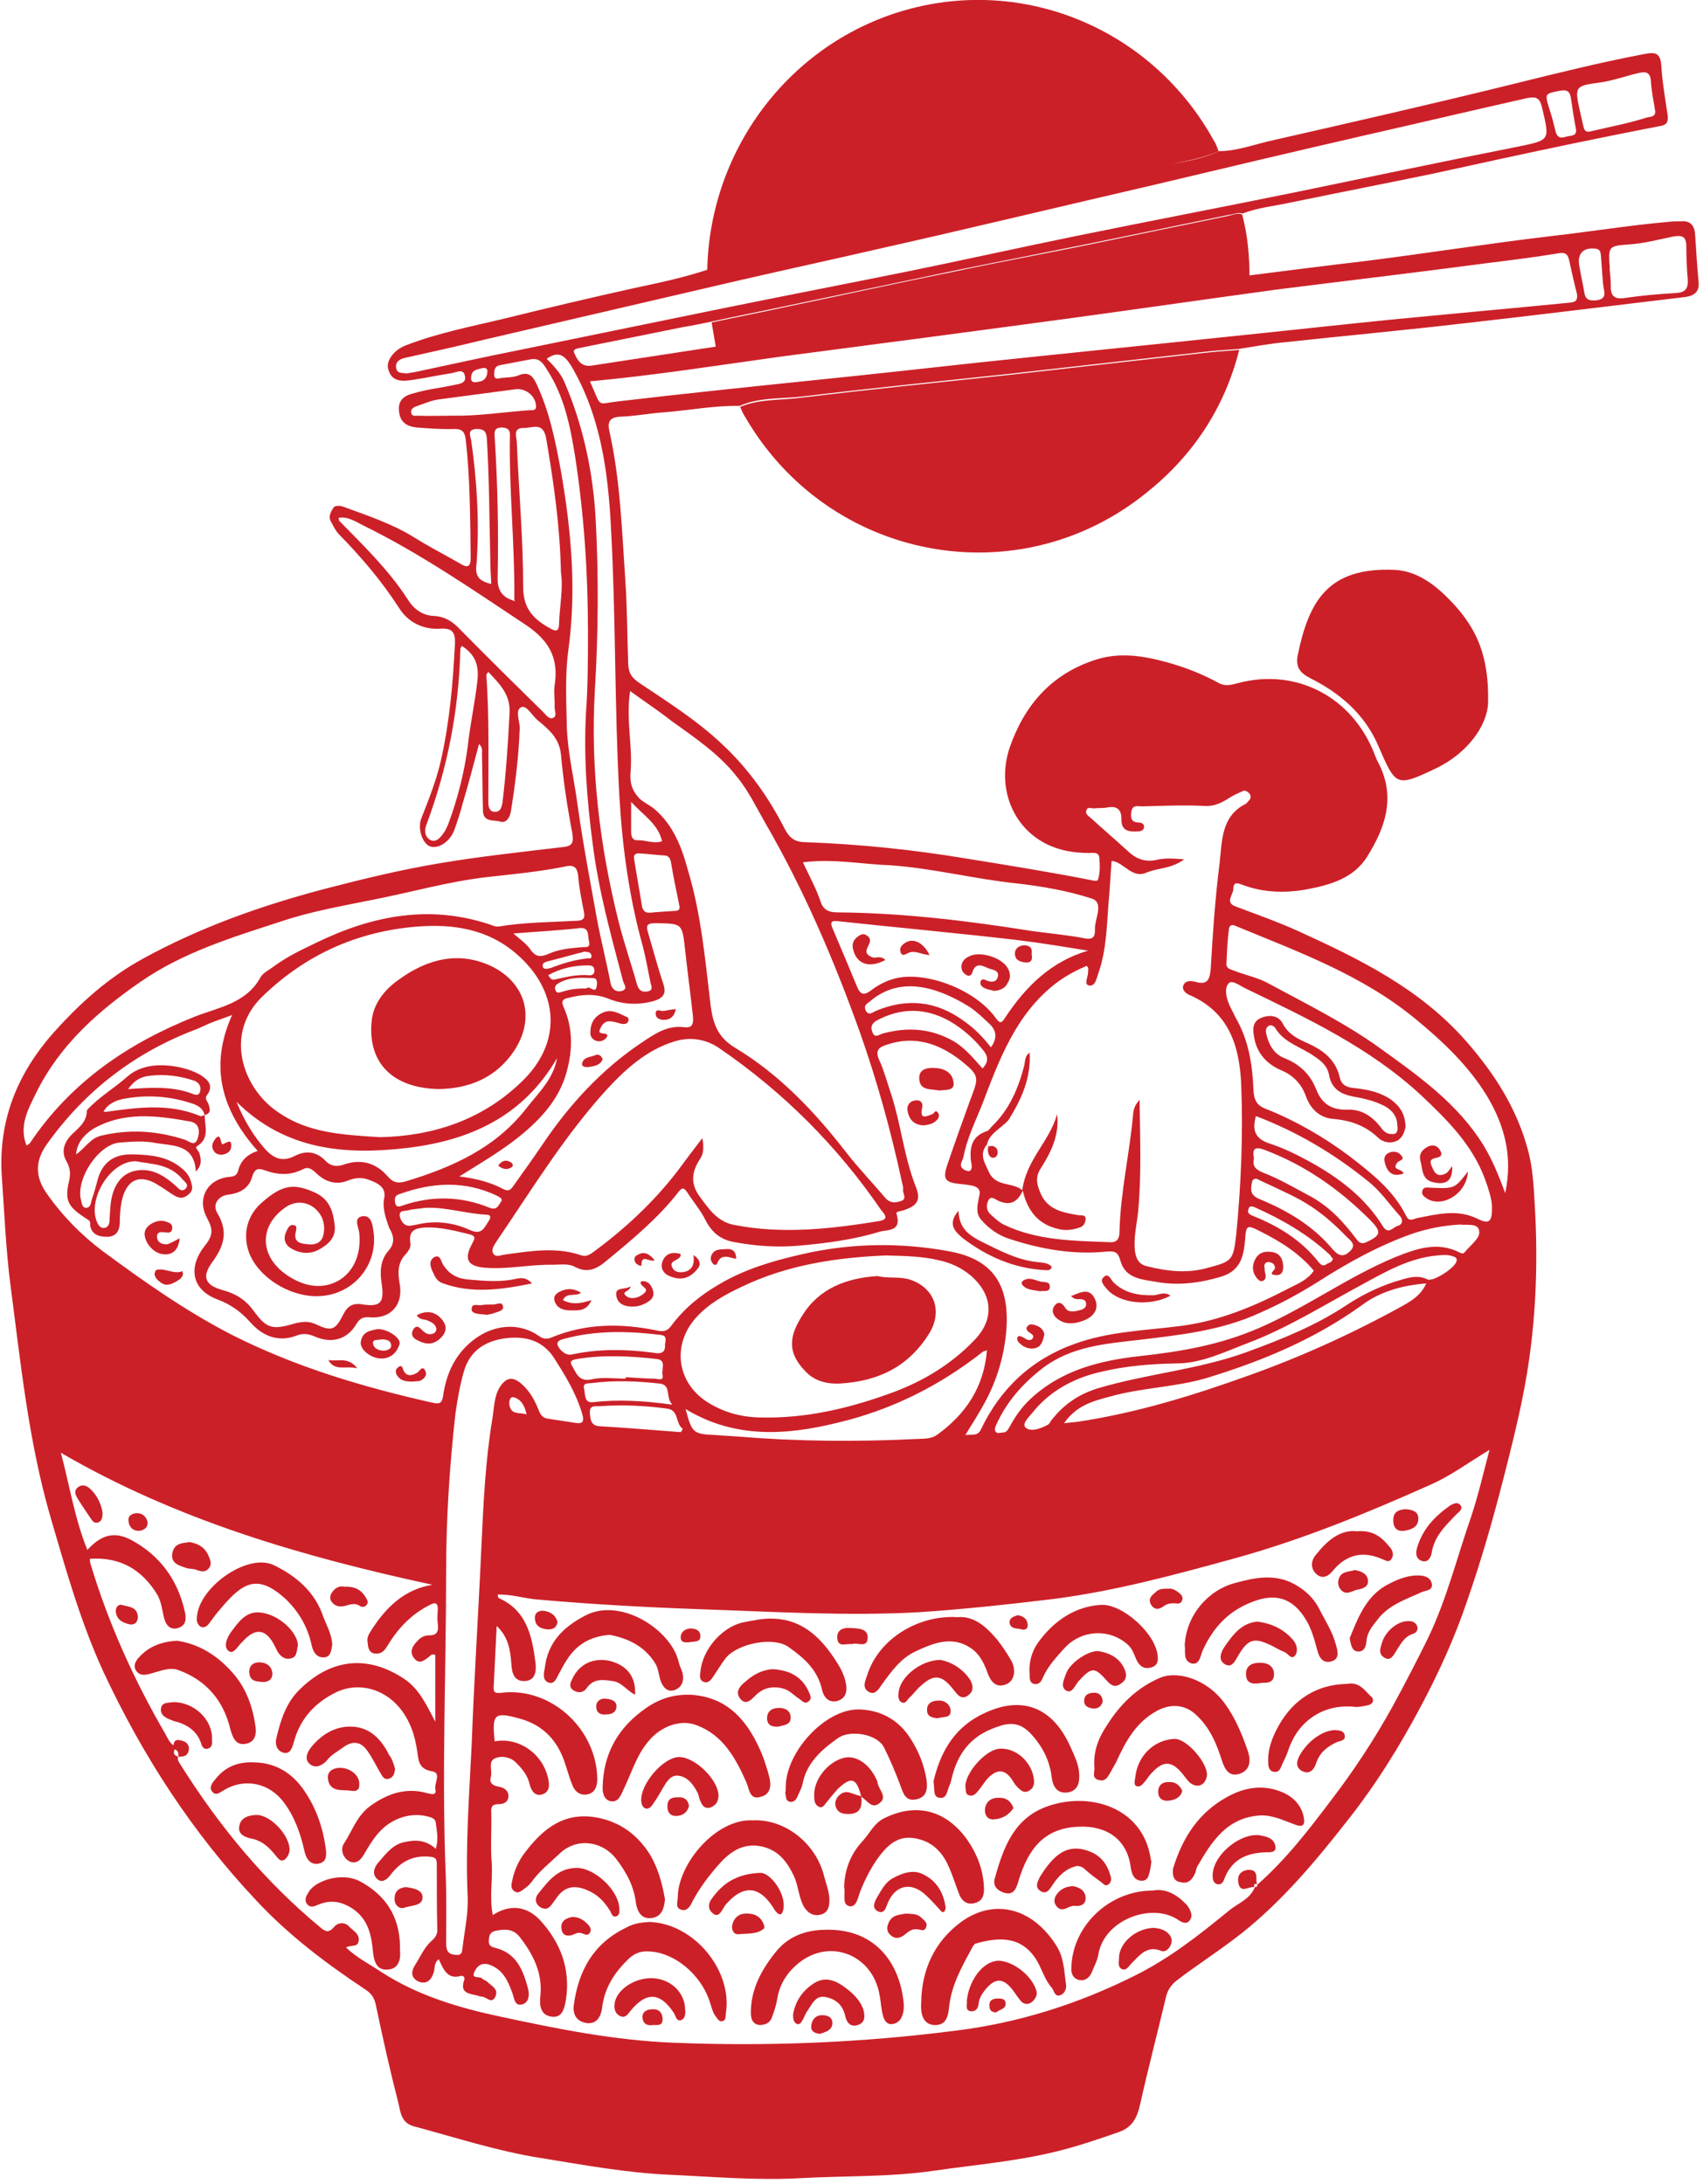 <svg version="1.1" fill="#CC2028" xmlns="http://www.w3.org/2000/svg" viewBox="0 0 347 445">
	<path d="M248.3,30.8c3.5,0,6.8-1.2,10.1-2c16.7-3.8,33.4-7.6,50-11.7c8.9-2.2,17.7-4.4,26.7-6.1c2.1-0.4,3.2-0.3,3.4,2.3
		c0.2,3.4,0.8,6.8,1.3,10.2c0.2,1.4-0.3,2-1.6,2.2c-5.8,1.1-11.6,2.3-17.5,3.5c-9.6,2-19.2,4.1-28.8,6.2c-9.7,2-19.4,3.9-29.1,5.9
		c-3.2,0.7-6.5,1-9.6,2.2c-1-0.3-1.9,0.2-2.9,0.3c-9.7,2-19.3,4-29.1,6c-8.9,1.8-17.7,3.5-26.5,5.3c-11.5,2.4-22.9,4.8-34.3,7.2
		c-5.1,1.1-10.3,2.1-15.3,3.2c-1.9,0.4-3.8,0.8-5.7,1.1c-6.9,1.4-13.9,2.8-20.8,4.2c-0.7,0.2-2,0.2-1.6,1.1c0.6,1.4,1.4,2.9,3.5,2.6
		c8.5-1.3,17-2.6,25.5-3.9c6.3-0.8,12.7-1.6,19-2.4c14.3-1.9,28.6-3.8,42.8-5.7c9.9-1.3,19.9-2.5,29.9-3.8c5.7-0.8,11.4-1.7,17-2.6
		c7.8-1,15.7-2,23.4-2.9c12.7-1.6,25.3-3.6,38-5.1c8-0.9,15.9-2.2,23.9-2.9c0.8-0.1,1.6-0.1,2.4-0.1c1.9-0.2,2.9,0.7,3,2.8
		c0.2,3.2,0.4,6.3,0.7,9.5c0.2,1.9-0.7,2.8-2.6,3.1c-15.1,1.8-30.3,3.7-45.4,5.4c-12,1.4-24,2.5-36,3.8c-3.3,0.3-6.5,0.9-9.7,1.4
		c-2.4,0.2-4.8,0.3-7.1,0.6c-13.3,1.5-26.6,3-39.9,4.5c-14,1.5-28,2.9-42,4.6c-4.2,0.5-8.6,0.1-12.7,1.9c-5.1-0.1-10.2,0.9-15.3,1.3
		c-3,0.2-6,0.8-9,0.9c-2.2,0.1-2.7,1.1-2.2,3.1c2.2,9.9,2.5,19.9,3.2,30c0.4,5.8,0.4,11.5,0.6,17.3c0.1,2,0.8,2.8,2.2,3.8
		c5.8,3.9,11.7,7.6,16.8,12.4c5.4,5,9.6,10.9,12.9,17.4c1,1.9,2.1,2.7,4.3,2.7c10.9,0.4,21.7,1.5,32.5,3.3c8.7,1.4,17.4,2.8,26,4.5
		c0.3,0.1,0.9,0.1,1-0.1c0.5-1.5,0.4-3.1,0.3-4.5c-0.1-1.3-1.4-1-2.1-1c-3,0-6.1-0.5-8.8-1.9c-6.9-3.5-10-11.6-7.4-19.5
		c3-8.7,8.5-15,17.3-17.9c5-1.7,10-0.9,15,0.5c3.6,1,7.1,2.4,10.4,4.2c1.3,0.7,2.6,0.3,3.8,0c11.9-3.2,23.3,2.8,27.8,14.3
		c0.3,0.8,0.6,1.5,1,2.2c3.4,6.9,1.2,13-2.4,18.8c-2.8,4.5-7.6,5.8-12.3,6.7c-4.4,0.8-8.8,0.7-13.1-0.9c-0.8-0.3-1.9-0.8-1.9,0.8
		c0,1.2-1.8,2.8,0.5,3.6c4.2,1.6,8.5,3.1,12.7,5c12.5,5.7,24.8,11.7,34.2,22.4c5.7,6.5,10.3,13.6,12.6,22.1c1,3.6,1.2,7.4,1.4,11
		c0.8,13.1,0.2,26.3-2.4,39.2c-1.1,5.6-2.5,11.1-3.9,16.6c-2.2,8.6-4.6,17-7.5,25.3c-2.5,7.4-5.7,14.4-9.3,21.2
		c-4.4,8.3-9.3,16.2-15.1,23.5c-6.5,8.3-13.2,16.3-21.5,22.9c-4.3,3.4-8.9,6.3-13.2,9.6c-1.3,1-2,2.2-2.3,3.7
		c-1.7,7.2-3.6,14.4-5.2,21.6c-0.6,2.6-1.5,4.6-4.3,5.6c-4.3,1.5-8.4,2.9-12.9,4c-8.2,2-16.6,2.7-24.9,3.9c-9,1.3-18.1,1-27.1,1.5
		s-17.9-0.3-26.8-0.7c-8.8-0.4-17.4-2-26.1-3.4c-8.9-1.4-17.4-4.2-26-6.5c-2.4-0.7-2.6-2.8-3-4.6c-1.7-6.6-3.2-13.3-4.6-20
		c-0.3-1.5-0.9-2.4-2.1-3.2c-8-5.3-15.7-11.1-22.3-18.2c-13-13.8-23.1-29.4-31.1-46.5c-4.6-10-7.6-20.6-10.7-31.2
		c-4.6-15.7-6.2-31.9-8.3-47.9c-0.9-7.1-1.2-14.3-1.7-21.4c-0.9-11.6,3-21.4,10.7-30c5.3-5.9,11-11,17.9-14.8
		c11.8-6.5,24.3-10.9,37.2-14.3c7.7-2,15.5-3.9,23.3-5.2c8.3-1.4,16.7-2.3,25.1-3.3c2.1-0.2,2.3-0.9,2-2.9c-1-5.2-1.8-10.5-2.3-15.9
		c-0.3-3.4-2.5-5.2-4.8-7.1c-1.1-0.9-2.2-3.1-3.3-2.6c-1.3,0.6-0.3,2.8-0.3,4.2c-0.2,5.7-0.9,11.4-1.8,17c-0.2,1.3-1,2.5-2.2,2.1
		c-1.3-0.4-3.5,0.2-3.5-2.3c-0.1-3.8-0.1-7.6-0.2-11.4c0-0.7,0.2-1.4-0.6-2.1c-1.1,4.1-2.1,8-3.3,12c-0.5,1.9-1.1,3.8-1.8,5.7
		c-1,2.4-3.4,3.8-5,3.1c-1.5-0.7-2.5-3.7-1.6-5.8c1.5-3.8,3-7.6,3.9-11.5c1.8-7.9,2.5-15.9,2.9-24c0.1-2.3-0.6-3.2-3.1-3
		c-3.5,0.2-6.6-1.4-8.4-4.4c-3.5-5.4-7.6-10.2-12.1-14.8c-0.7-0.7-1.1-1.6-1.6-2.5c-0.7-1.1-0.1-2.1,0.4-2.9
		c0.3-0.6,1.5-0.5,2.2-0.2c4.9,1.8,9.8,3.4,14.3,6.2c3,1.9,6.2,3.5,9.3,5.3c1.3,0.8,2.2,1,2.2-1.1c-0.1-8.1-0.1-16.1-1-24.1
		c-0.2-1.5-0.6-2.2-2.3-2.2c-2.6,0.1-5.1-0.1-7.7-0.3c-1.9-0.2-3.4-1-3.6-3.3c-0.3-2.5,1.4-3.3,3.1-3.7c2.7-0.8,5.6-1.1,8.3-1.7
		c1.1-0.2,2.4-0.4,2-1.9c-0.3-1.4-1.6-0.7-2.5-0.5c-2.7,0.4-5.4,1-8.1,1.4c-2.1,0.3-4.3,0.5-5-2.2c-0.5-1.7,1.2-3.9,3.5-4.8
		c6.4-2.5,13.1-3.8,19.8-5.4c8.9-2.2,17.8-4.3,26.8-6.3c5.2-1.1,10.4-2.2,15.4-3.9c0.6,0,1.2,0.2,1.8,0.1c7.9-1.9,15.9-3.8,23.8-5.6
		c22.2-5.1,44.4-10.3,66.6-15.6C240.4,33.1,244.5,32.6,248.3,30.8z M104.4,122.3c0.2,0.1,0.3,0.1,0.5,0.2c-0.1-0.2-0.1-0.4-0.1-0.6
		c0.1-11.1-1.1-22.1-0.9-33.1c0.1-1.3-0.6-1.7-1.8-1.7c-1.4,0.1-1.4,0.9-1.3,2c0.6,9.5,0.8,19,0.6,28.5
		C101.3,120.2,102.3,121.6,104.4,122.3z M139.7,287.1L139.7,287.1L139.7,287.1c1.3,4.9,1.5,5.1,6.2,5.3c1.5,0.1,3,0.2,4.5,0.3
		c12.1,1,24.1,1.1,36.2,0.5c1.5-0.1,3,0.1,4.4-0.9c5.8-4.2,9.5-9.7,10.1-17.2c-0.4,0.2-0.6,0.2-0.8,0.3c-8.9,7-18.7,11.9-29.7,14.5
		C160,292.5,149.6,293.1,139.7,287.1z M201.1,233.2c-1.7,2-0.4,3.8,0.4,5.6c1.4,3.1,4.8,2,6.8,3.7c0.8-6.2,5.6-10,7.1-15.5
		c0.5,4.2-1.2,7.7-3.3,11c-1,1.5-1,2.8-0.3,4.6c1.4,3.9,4.6,4.4,7.9,5c0.6,0.1,1.6-0.2,1.5,0.9c-0.1,0.8-0.5,1.4-1.2,1.6
		c-1.4,0.5-2.9,0.7-4.4,0.3c-3.9-0.9-6.2-3.5-7.2-7.8c-1.2,2.6-2.8,3-4.9,2.1c-0.7-0.3-1.7-1.3-2.2,0.1c-0.4,0.9-0.3,1.9,0.6,2.7
		c0.8,0.7,1.6,1.5,2.6,2c6.8,3.3,14.3,3.3,21.6,3.6c1.5,0.1,2-0.7,2-2.1c0.2-8.2,2.1-16.1,2.8-24.2c0.1-0.8,0.3-1.6,1.3-2.7
		c0.1,8,0.4,15.4-0.3,22.8c-0.3,2.8-1,5.4-0.6,8.3c0.3,1.6,1,2.5,2.4,2.8c4,1,8,1.5,12.1,0.4c5.2-1.4,5.5-1.4,6.1-7
		c1-10.2,1.4-20.4,1-30.6c-0.4-8.1-2.7-14.7-10.6-18.1c-0.7-0.3-1.5-1-1.2-1.9c0.4-1,1.4-1,2.3-0.8c2.6,0.8,3.1-0.3,3.3-2.7
		c0.4-7.1,0.9-14.3,1.8-21.4c0.5-4.5,0.3-9.6,5.3-12.1c0.2-0.1,0.4-0.4,0.6-0.6c0.4-0.4,0.6-0.9,0.2-1.5c-0.4-0.4-0.9-0.8-1.4-0.5
		c-0.9,0.4-1.8,0.8-2.6,1.3c-1.7,1.1-3.3,1.9-5.4,1.7c-4.2-0.2-8.3,0-12.5,0.1c-0.9,0-2-0.4-2.2,1.2c-0.2,1.4,0.2,2.1,1.6,2.1
		c0.5,0,1.1,0.3,1,1c-0.1,0.6-0.7,0.8-1.2,0.8c-1.8,0.1-3.5,0-3.4-2.6c0-1.8-0.9-2.6-2.7-2.3c-0.9,0.2-1.8,0.1-2.7,0.2
		c-0.6,0.1-1.4-0.4-1.7,0.3c-0.4,0.8,0.4,1.3,0.9,1.7c2.5,2.3,5.1,4.5,7.6,6.8c1.7,1.6,3.6,2.2,5.8,1.7c1.6-0.4,3.3-0.3,5.6-0.1
		c-2.8,2-5.4,1.7-7.7,2.7c-3,1.3-4.5-2.1-7.1-2.4c-0.2,2.4-0.3,4.7-0.5,7.1c-0.5,5.3-0.4,10.7-2.2,15.8c-0.4,1.1-0.6,2.7-1.9,2.5
		c-1.1-0.2-0.2-1.7-0.2-2.7c0-0.4,0.2-0.9-0.3-1.3c-2.1,0.9-4.2,2-6.2,3.5c-8.2,6.3-11.6,15.6-15.1,24.8c-1.4,3.5-3.1,6.9-3.8,10.7
		c-0.2,0.8-1.1,1.7,0.1,2.5c0.3,0.2,1,0.4,1.2,0.3c0.7-0.6,0.3-1.5,0.2-2.3c-0.2-2.7,0.3-4.8,3.2-5.8c0.4-0.1,0.7-0.5,1-0.9
		c3.6-3.4,5.5-7.8,6.7-12.5c0.2-0.9,0.1-2,1.1-2.6c0.3,5.2-1.7,9.5-4.3,13.7C203.9,230,201.6,230.9,201.1,233.2z M36.3,357.9
		c-0.3,0.8,0.4,1.4,0.7,2c7.9,12.5,17.1,23.6,28.5,33c1.1,0.9,1.7,0.7,2.6-0.3c0.7-0.9,2.1-1,2.9-0.2c0.8,0.9,2.2,1.5,2.1,2.9
		c-0.1,1.6-1.6,0.9-2.6,1.5c2.2,2.1,4.8,3.4,7.2,5c7.4,4.8,15.8,7.3,24.3,9.1c11.6,2.5,23.1,4.8,35,5.3c19.4,0.8,38.8,0,58.1-2.5
		c12.6-1.6,24.6-5.4,36-11.1c7.1-3.5,13.2-8.3,19.3-13.3c1.8-1.5,4.3-2.3,5.3-4.8c0.4,0,0.5-0.2,0.5-0.5
		c5.8-5.1,10.5-11.2,15.1-17.3c4.6-6,8.8-12.4,12.5-19.1c2.5-4.6,4.9-9.2,7.2-13.9c3.8-7.9,5.9-16.5,8.8-24.8
		c1.4-4.2,2.4-8.6,3.7-13.5c-4.3,2.6-7.9,5.3-12,7.1c-13.2,5.9-26.6,11.4-40.6,15.2c-12,3.3-23.9,6.5-36.3,8.1
		c-9.1,1.1-18.3,2.1-27.5,2.7c-14.6,0.8-29.3-0.1-43.9-0.6c-11.3-0.4-22.5-1-33.7-2c-2.7-0.2-5.3-1.1-8.1-1c0.1,0.4,0.1,0.7,0.2,0.7
		c5.7,2.5,6.8,7.7,7.5,13.1c0.2,1.6,0.1,3.6-2,3.8c-2.2,0.2-2.8-1.4-2.9-3.4c-0.2-2.8-0.6-5.6-3-7.8c-0.2,4.2-0.4,8.2-0.6,12.2
		c-0.1,1.2,0.1,1.6,1.6,1.4c10.1-1.2,19.4,7.4,19.5,17.6c0,1.5-0.5,2.8-2,3.1c-1.4,0.3-2.5-0.5-3-1.7c-0.6-1.4-1-2.9-1.5-4.4
		c-1.5-4.8-4.5-8-9.2-9.3c-5.3-1.5-5.8-1-5.2,4.6c4.9-0.9,9.8,2.5,10.9,7.6c0.3,1.4,0.3,2.7-1.2,3.2s-2.3-0.8-2.6-2.1
		c-0.4-1.8-1.5-3.1-2.7-4.3c-1.1-1.2-2.9-1.5-4.2-1c-1.7,0.6-0.6,2.6-1,3.9c-0.4,1.4,0.7,1.8,1.9,2c0.9,0.2,1.7,0.8,1.7,1.8
		c0,1.3-1,1.7-2,1.7c-1.3,0-1.6,0.5-1.5,1.8c0.1,3.4-0.2,6.9,0.1,10.2c0.2,3.4-0.5,6.9,0.2,10.6c3.7-2.4,7.1-1.7,9.7,1.1
		c4.1,4.5,6.2,9.9,5.2,16.2c-0.3,1.7-0.7,3.7-2.9,3.4c-2.3-0.3-2.5-2.3-2.3-4.2c0.5-4.6-1.4-8.4-4.1-11.9c-1.3-1.8-3-1.8-5-1.4
		c-1.2,0.3-1.3,0.9-1.4,1.9c-0.1,1.1,0.5,1.4,1.4,1.6c4.3,1.1,5.6,4.6,6.6,8.3c0.3,1.3,0.2,2.8-1.2,3.2c-1.6,0.4-1.6-1.3-2-2.3
		c-0.9-2.5-1.9-4.8-4.7-5.8c-1.6-0.5-2.5,0.3-3,1.4c-0.8,1.6,1,0.9,1.5,1.4c0.3,0.3,0.8,0.4,1.1,0.7c0.9,0.9,2.4,1.5,1.6,3.1
		c-0.8,1.5-1.8-0.1-2.8-0.1c-0.3,0-0.5-0.1-0.8-0.2c-1.6-0.4-3.7-0.4-2.7-3.2c0.2-0.6-0.3-0.9-0.7-0.8c-2.8,0.8-3.6-1.5-4.5-3.4
		c-1.1,0.8-0.7,2-1.1,2.9c-0.5,1.5-1.6,2.3-3.1,1.6c-1.4-0.7-1.5-1.9-0.7-3.2c1.1-1.7,1.9-3.7,3.5-5.1c0.7-0.6,1.2-1.4,1.1-2.3
		c-0.1-4.4-0.1-8.9-0.1-13.3c0-1.2-0.4-1.4-1.5-1.5c-3.4-0.3-5.9,1-8,3.8c-0.6,0.8-1.7,1.7-2.7,0.7s-0.6-2.2,0.2-3.2
		c1.5-1.7,2.8-3.6,5.1-4.2c2.4-0.6,4.6-0.6,6.7,1.3c0.6-2,0.2-3.6,0-5.3c-0.1-0.6-0.4-0.9-1-1.1c-3.8-1.3-8.1,0.1-10.8,3.3
		c-1.1,1.3-1.9,2.6-2.7,4c-0.6,1.1-1.5,2.3-3,1.7c-1.5-0.7-2-2.6-1.2-3.7c1.7-2.6,2.6-5.6,5.3-7.6c3.6-2.6,7.4-3.9,11.8-2.6
		c0.9,0.2,1.8,0.4,1.5-0.9c-0.2-1.3,1.3-3.3-0.7-3.6c-2.3-0.4-2.7-1.7-2.9-3.5c-0.3-2.2-0.8-4.5-1.8-6.5c-3.1-6.4-9.5-8.5-14.6-6.2
		c-4.4,2.1-7.6,5.4-8.9,10.5c-0.3,1-0.7,2.3-2.1,1.9c-1.3-0.4-1.7-1.7-1.4-2.9c0.9-3.8,2-7.4,5-10.2c6.8-6.5,14.2-6.5,21.1-1.9
		c3,2,4.5,5.3,6.3,8.7c0-4.8,0-9.2,0-13.6c-0.7-0.3-1,0.1-1.3,0.4c-1,0.7-1.9,1.6-3,0.3c-1.1-1.4-0.3-2.6,0.7-3.6
		c0.6-0.7,1.4-1.1,2.4-1.1c1.6,0,1.9-0.9,1.7-2.3c-0.1-0.9-0.1-1.8,0-2.7c0.1-1.6-0.4-1.9-1.8-1.1c-3.7,1.9-6.4,4.8-8.5,8.3
		c-0.6,1-1.3,1.7-2.6,1.5c-1.2-0.2-1.3-1.3-1.4-2.3c-0.2-1,0.3-1.7,0.8-2.5c3-4.7,6.8-8.3,12.4-9.2c-26.3-5.7-52-13.1-75.7-26.9
		c1.8,6.7,2.8,13.4,5.4,19.8c2.9-3.2,5.6-3.8,9-2c5.7,3.1,9.3,7.9,10.8,14.3c0.4,1.6,0.4,3.1-1.3,3.6c-1.9,0.6-2.7-1-3-2.6
		c-0.3-1.4-0.5-2.8-1.2-4.1c-3.2-5.3-7.7-7.8-13.8-7.4c0.1,0.3,0,0.7,0.1,0.9c3.7,12.3,8.9,23.8,15.3,34.8c0.5,0.9,1,2.2,2.2,2.6
		C35.1,357.1,35.4,357.7,36.3,357.9z M47.3,206.8c-1.8,0.7-2.8,1-3.8,1.4c-1.1,0.4-2.1,0.9-3.2,1.4c-12.6,4.7-22.9,12.5-30.8,23.6
		c-2.3,3.3-2.4,6.4-0.1,9.8c3.2,4.6,7.1,8.6,11.5,11.9c8.4,6.2,16.9,12.2,26.2,17c13,6.6,26.8,10.7,41,13.9c1.7,0.4,2-0.1,2.2-1.5
		c0.7-4.7,2.6-8.7,6.6-11.6c3.9-2.8,8.9-3.3,12.9-0.5c0.7,0.5,1.5,0.8,2.6,0.3c7-2.9,14.2-2.9,21.5-1.4c1.3,0.3,2.1,0.1,2.9-1
		c2.6-3.5,5.9-6.2,9.7-8.4c5.2-3.1,11-4.8,16.7-6.1c9.9-2.3,19.9-2.5,29.9-0.7c9.4,1.6,12.8,7.1,11.9,16.7c-0.5,5-1.9,9.6-4.2,13.9
		c-1.2,2.3-2.6,4.4-4.1,6.9c1.4-0.2,2.5,0.3,3.2-1.2c4-8.4,10.4-14.3,19.1-17.4c6.9-2.5,14.2-2.7,21.3-3.6c8.2-1,15.4-4.1,22.5-7.8
		c1.8-0.9,3.7-1.7,4.9-3.5c-3-3.6-6.9-6-10.9-8c-2.7-1.4-2.9-1.3-3.1,1.7c-0.3,3.5-1,6.3-4.8,7.5c-4.3,1.3-8.8,1.9-13.2,1.1
		c-2.8-0.5-6.4-0.6-7.4-4.3c-0.5-1.8-1.1-2-2.7-1.9c-6.7,0.7-13.2-0.4-19.7-2.5c-2.3-0.7-4.4-2.1-6-4c-1.3-1.5-0.6-3.4-0.3-5.2
		c0.2-1-0.6-1.5-1.4-1.7c-1-0.2-1.9-0.3-2.9-0.4c-2.8-0.3-3.2-1.1-2.3-3.8c1.5-4.4,3.1-8.9,4.7-13.3c1.8-4.7,1.9-4.9-1.9-8
		c-4.5-3.5-9.5-5.2-15.2-3.2c-1.7,0.5-2.3,1.3-1.4,3.2c1,2.2,1.6,4.6,2.4,6.9c2,6.2,2.6,12.7,5,18.8c1.1,2.7,0.3,3.9-2.5,4.8
		c-0.5,0.2-1.7,0.2-1.4,0.8c1.1,3.7-2.1,3.1-3.6,3.6c-5.2,1.6-10.7,2.3-16.2,2.8c-4.5,0.4-8.8,0.1-13.2-0.7c-2.9-0.5-4.7-2-6-4.6
		c-1-2-2.5-3.7-3.7-5.6c-0.6-0.8-0.9-1.1-1.7-0.1c-4.2,5.4-9.3,9.6-14.5,13.9c-2.2,1.9-4.1,2.8-6.7,1.4c-1.3-0.7-3-0.4-4.5-0.4
		c-4.6-0.1-9.2,1-13.8,0.6c-3.6-0.3-4.3-1.8-2.6-4.9c0.5-1,0.9-1.5-0.5-1.9c-2.9-0.7-5.9-1.5-8.9-1.4c-1.9,0.1-3.6,0.4-3.2,3.1
		c0.2,0.8-0.3,1.6-0.8,2.2c-1.7,1.7-1.8,3.6-1.4,6c0.9,4.4-1.8,7.4-6.1,7c-1.3-0.1-2,0.2-2.7,1.4c-1.9,3.2-5.1,4-8.5,2.5
		c-1.2-0.5-2.3-0.7-3.6-0.2c-3.8,1.5-7.1,0.1-9.6-2.8c-1.9-2.1-3.9-3.5-6.5-4.5c-5.9-2.2-5.7-7.1-2.8-10.8c1.8-2.2,1.9-3.4,0.6-5.8
		c-2.2-4,0.1-8,4.5-8.4c0.9-0.1,1.5-0.2,1.8-1.2c0.5-2.1,1.9-3.4,4-4.1C45.5,226.6,42.4,217.7,47.3,206.8z M128.4,140.8
		c-0.9,5.7,0.5,10.9,0.1,16.3c-0.2,2.1,0.1,3.8,1.8,5.6c1,0.9,2,1.3,3,2.1c3.9,3.3,5.6,7.8,6.9,12.6c2.7,9,3.5,18.3,4.6,27.5
		c0.5,3.7,1.4,6.4,5,8.6c9,5.4,16.2,13,22.7,21.4c2.5,3.2,5.3,6.1,7.9,9.2c1,1.1,2.1,1,3.2,0.6c1.3-0.4,0.3-1.6,0.4-2.3
		c0.1-0.6-0.2-1.3-0.3-1.9c-2.2-10.2-5-20.3-8.5-30.2c-5.3-14.8-11.4-29-19.2-42.5c-1.9-3.3-3.5-6.7-5.9-9.6
		c-3.7-4.7-8.7-8-13.4-11.4C133.9,144.6,131.1,142.8,128.4,140.8z M143.1,231.9c0.4,2,0.2,3.3-0.5,4.3c-1.7,2.6-1.9,5-0.1,7.5
		c1.9,2.6,3.7,5.3,7.2,5.9c9.8,1.9,19.6,0.8,29.4-0.8c2.3-0.4,1-1.5,0.4-2.3c-8.9-13-19.9-24-32.9-32.9c-2.7-1.9-6-2.4-9.2-1.4
		c-5.5,1.7-9.7,5.4-13.6,9.6c-8.7,9.5-15.4,20.5-22.6,31.1c-0.5,0.8-1.2,1.7-0.7,2.5c0.5,0.9,1.6,0.3,2.5,0.2
		c5.2-0.7,10.4-1.6,15.5,0.2c1,0.3,1.7-0.2,2.4-0.7c6.4-4.7,12.1-10,17-16.3C139.6,236.5,141.1,234.5,143.1,231.9z M77.4,231.7
		c10.6-0.2,21.1-3.4,29.5-11.9c7.8-8,6.7-18.1-1.5-25.3c-5.9-5.2-13-6.3-20.5-5.7c-12.1,1-22.6,5.7-31.4,14.2
		c-7.9,7.6-4.1,18.6,3,23.5C62.6,230.8,69.4,231.2,77.4,231.7z M82.8,76.1c0.5-0.1,1.2-0.2,1.8-0.3c7.1-1.5,14.2-3.1,21.3-4.5
		c13.8-2.8,27.7-5.7,41.5-8.5c12.3-2.5,24.7-4.9,37.1-7.4c11.8-2.4,23.4-5,35.2-7.4c14.7-3,29.4-5.8,44.1-8.8
		c15.1-3.1,30.2-6.3,45.4-9.3c6.7-1.4,6.6-1.2,5-8c-0.5-2.2-1.4-2.2-3.1-1.9C300,22.5,289,25.1,278,27.6c-14.4,3.3-28.7,6.7-43,10.1
		c-18.2,4.2-36.4,8.6-54.6,12.7c-10,2.3-20.1,4.5-30.1,6.8c-17.2,4-34.4,8-51.6,12c-5.3,1.3-10.7,2.5-16.1,3.7c-1,0.2-2,0.7-1.9,1.9
		C80.8,76.2,81.9,75.9,82.8,76.1z M120.2,77.7c2.5,5.5,1.2,4.6,5.6,4.1c13.6-1.6,27.1-3,40.7-4.4c10.8-1.1,21.7-2.3,32.6-3.5
		c17-1.8,34-3.5,51.1-5.3c10.8-1.1,21.6-2.3,32.5-3.4c12.3-1.2,24.6-2.3,36.8-3.5c1.2-0.1,2.1-0.2,1.8-1.9c-0.6-2.3-1.1-4.6-1.6-6.9
		c-0.3-1.2-0.8-1.5-2.1-1.3c-4.8,0.8-9.7,1.4-14.5,2c-14.3,1.9-28.7,3.6-43,5.4c-13.9,1.9-27.8,3.9-41.7,5.8
		c-19.9,2.7-39.7,5.3-59.6,7.9C145.9,74.5,133.2,76.5,120.2,77.7z M5.4,233.4c0.3-0.2,0.6-0.3,0.7-0.5c8.4-12.5,20.1-20.4,33.7-25.8
		c4.9-1.9,10.4-2.7,13.3-8c0.5-0.9,1.8-1.5,2.7-2.2c2.7-2,5.7-3.4,8.6-4.8c11.5-5.6,23.3-7.9,35.8-3.6c0.4,0.2,0.9,0.3,1.3,0.3
		c5.3-0.9,10.8-0.9,16.2-1.2c1.2-0.1,1.5-0.5,1.3-1.7c-0.5-2.5-1-5-1.2-7.5c-0.2-1.7-0.9-2.2-2.4-1.9c-5.3,1.1-10.7,1.6-16.1,2.2
		c-7.9,0.9-15.5,3.1-23.2,4.6c-6.4,1.3-12.8,2.4-19,4.5C47.3,191,37.4,194,28.7,200s-16.5,12.9-21.3,22.6
		C5.8,225.9,3.8,229.3,5.4,233.4z M180.5,255.8c-9.6,0.4-19.9,1.8-29.4,6.4c-3.4,1.6-6.7,3.4-9.3,6.3c-4.9,5.5-3.9,13.1,2.2,17.1
		c3.3,2.1,6.8,3.1,10.6,3.2c9.6,0.3,18.7-1.9,27.6-5.2c6.1-2.3,11.7-5.7,16.3-10.5c4.2-4.3,3.8-9.3-0.7-13.2
		c-1.9-1.6-4.1-2.6-6.4-3.1C188.1,256,184.7,255.9,180.5,255.8z M98.1,314.9c0.4-8.6,0.8-17.2,2.2-25.7c0.4-2.2,0.3-4.5,1.5-6.5
		c1.3-2.1,2.7-2.3,4.5-0.7c1.7,1.5,2.7,3.4,3.5,5.4c0.4,1.1,1,1.6,2.1,1.7c1.8,0.3,3.5,0.5,5.2,0.8s2-0.3,1.5-1.9
		c-1.2-4.1-3.4-7.7-5.7-11.3c-2.2-3.4-5.4-4.4-9.2-4.1c-4.4,0.4-7.9,2.3-9.2,6.9c-0.8,2.8-1.3,5.7-1.7,8.5
		c-1.2,10.7-1.9,21.5-1.9,32.2c0,20.4-0.9,40.9-0.1,61.3c0.2,4.8,0.1,9.6,0.1,14.4c0,1.4,0.3,2.3,1.9,2.4c0.9,0.1,1.3-0.1,1.4-1.1
		c0.4-3.5,1.2-7,1.1-10.5c-0.5-10.4,0.3-20.8,0.8-31.1C96.6,342,97.5,328.4,98.1,314.9z M304,245.6c-0.1-1.4-0.7-3.4-1.4-5.3
		c-2.6-7.1-7.8-12.2-13.1-17.2c-10.5-9.7-23.1-15.6-35.7-21.7c-1.1-0.5-2.8-1.9-3.5-1c-0.9,1.1-0.4,3.1,0.3,4.6
		c0.4,0.8,0.8,1.6,1.2,2.4c2.6,4.5,3.4,9.5,3.6,14.6c0.1,2.2,0.7,3.3,2.7,4c6,2.4,11.7,5.7,16.9,9.6c4.4,3.4,8.9,6.9,11.5,12.1
		c0.6,1.3,1.4,0.7,2.2,0.5c4.1-0.8,8.2-1.9,12.3,0.1C303.4,249.5,304.1,249.1,304,245.6z M78.2,244.5c0.7-2.5-1.1-3.4-3-4.1
		c-1.3-0.5-2.7-0.5-4.2,0.1c-2.4,1-4.5,0.4-6.4-1.3c-0.8-0.8-1.7-1.6-2.8-1c-2.7,1.4-5.3,1.2-8,0.2c-1.2-0.4-1.9-0.3-2.4,1.3
		c-0.6,2.3-2.4,3.4-4.8,3.7c-2.1,0.2-3.4,2-2.3,3.8c2.2,3.7,1.4,6.6-1,9.9c-2.3,3.1-1.5,4.8,2.2,5.8c2.6,0.7,4.6,2,6.2,4.2
		c2.6,3.6,3.8,3.9,8.2,2.6c1.5-0.4,2.9-0.6,4.4,0.1c3.2,1.5,4,1.3,5.6-1.9c0.9-1.8,2-2.5,4.1-2.1c3.5,0.5,4.3-0.4,3.8-4
		c-0.4-2.5-0.4-4.9,1.3-6.9c1.4-1.5,1.2-3.1,0.2-4.7C78.6,248.2,78,246.5,78.2,244.5z M306.7,243.1c1.6-7.6-0.2-13.8-3.6-19.6
		c-3.8-6.3-9.1-11.3-14.7-15.9c-10.8-8.9-23.7-13.6-36.3-18.8c-0.6-0.3-1.5-0.7-1.7,0.5c-0.3,2.3-0.4,4.7-0.5,7
		c-0.1,1.1,0.9,1.2,1.6,1.5c2.3,0.9,4.9,1.4,7,2.6c7.6,4.1,15.5,8,22.6,13.1c7.9,5.7,15.9,11.3,21.2,19.9
		C304,236.2,305.3,239.3,306.7,243.1z M163.6,175.7c1.3,2.8,2.7,5.3,3.6,8c0.5,1.6,1.6,2.2,3.4,2.2c13.3,0.1,26.5,1.7,39.7,3.8
		c3.6,0.5,7.2,0.8,10.8,1.5c2.2,0.4,2-1.1,2-2.2c0.1-2,1.8-5.1-0.6-5.9c-4.9-1.6-10.1-2.5-15.3-3.1c-8.7-0.9-17.1-3.1-25.8-3.7
		C175.6,176.1,169.8,174.9,163.6,175.7z M93.6,239.7c3.2,0.4,6.2,1.1,9,2.6c1.2,0.6,1.6-0.1,2.1-0.8c2-2.8,4-5.6,5.9-8.4
		c5.4-8,11.9-15.1,19.9-20.5c2.7-1.8,5.4-3.8,9-3.3c1.7,0.2,1.8-0.9,1.7-2.2c-0.5-4.5-1.1-9-1.6-13.5c-0.6-5.6-0.6-5.4-6.1-5.5
		c-1.8,0-1.9,0.6-1.4,2.1c1,3.4,1.9,6.8,3,10.1c0.8,2.2,0,3.1-2,3.7c-3.1,0.8-6.1,0.7-9.1-0.5c-2.7-1.1-5.4-0.9-8.1-0.2
		c-0.9,0.2-1.7,0.4-1.1,1.8c2,4.4,1.9,9,0.6,13.5c-1.5,5.4-5.2,9.4-9.5,12.9C102.2,234.5,97.9,237,93.6,239.7z M111.4,73.1
		c1.4,1.4,2.7,2.8,3.5,4.5c4,9.2,6,18.8,6.5,28.7c0.6,11.5,0.5,23-0.2,34.5c-0.9,15.9,1,31.5,4.8,46.8c1.1,4.4,2.6,8.7,3.8,13
		c0.4,1.3,1.1,1.6,2.2,1.4c1.3-0.3,0.6-1.3,0.5-2c-0.5-2.4-0.9-4.8-1.5-7.1c-2.8-10-4.2-20.3-4.8-30.7c-1-18.1-0.7-36.3-1.7-54.5
		c-0.6-11.7-2.1-23-8.2-33.3C114.8,72.1,113.6,71.6,111.4,73.1z M69,105.5c0.1,0.3,0,0.5,0.1,0.6c4.9,5,10,9.9,13.9,15.9
		c1.2,2,3,3.4,5.4,3.5c2.2,0.1,3.8,1.1,5.3,2.7c5.6,5.7,11.3,11.3,17,16.9c0.5,0.5,1.2,1.5,1.9,1.2c1-0.3,0.4-1.4,0.4-2.2
		c0.1-1.5-0.2-2.9,0-4.4c0.9-5.6-1.1-9.2-5.9-12.4c-10.7-7.1-21.4-14.5-33-20.2C72.5,106.3,70.9,105.2,69,105.5z M221.7,193.7
		c-4.9-0.8-9.8-1.6-14.7-2.2c-12.1-1.4-24.1-2.5-36.2-3.8c-1.7-0.2-1.6,0.4-1.1,1.6c1.7,4,3.4,8,5,11.9c0.6,1.4,1.3,1.6,2.5,0.8
		c1.4-1.1,3-2,4.7-2.5c6.1-1.9,16.6,1.9,20.9,7.8c1,1.4,1.3,1.2,2.1-0.1C209.1,200.9,214.2,195.9,221.7,193.7z M119.8,128.6
		c0-11.9-0.8-23.7-2.6-35.5c-1-6.2-2.2-12.3-5.7-17.7c-0.8-1.3-1.5-2.5-3.3-2.2c-2.1,0.4-4.2,0.8-6.3,1.2c-1.1,0.2-1.2,1-1.2,1.8
		c-0.1,1.3,0.9,0.9,1.5,0.8c1.1-0.1,2.4-0.1,3.4-0.5c2.1-0.9,3,0.1,3.8,1.9C112,84,113.2,90,114.3,96c2.1,12.1,3.2,24.2,1.5,36.5
		c-0.7,5.2-0.4,10.5-0.3,15.7c0.2,5.4,1.5,10.6,2.2,15.9c1.1,7.9,2.6,15.7,4,23.5c0.8,4.2,1.9,8.5,2.7,12.7c0.3,1.4,1.3,1.9,2.3,1.6
		c1.4-0.4,0.3-1.5,0.2-2.2c-2.4-9.1-4.9-18.1-6.1-27.5c-1.2-9-1.9-18-1.4-27C119.8,139.7,119.8,134.2,119.8,128.6z M297.5,249.5
		c-3.4,0.2-6.6,0.8-9.8,1.9c-6.8,2.4-13.1,5.9-19.2,9.8c-3.8,2.4-7.7,4.5-11.8,6.3c-7.8,3.6-16.2,4.5-24.6,5.5
		c-6.9,0.8-13.8,1.3-19.7,5.8c-4,3.1-7.3,6.8-9.4,11.5c-0.2,0.4-0.4,0.9-0.2,1.3c0.3,0.6,0.9,0.3,1.4,0.3c1,0,1.2-0.7,1.7-1.5
		c1.1-2,2.4-3.8,4-5.3c6.4-6,14.3-7.9,22.4-8.8c8.3-0.9,16.4-2.3,24.2-5.7c9.7-4.2,18.2-10.5,27.9-14.5c4.3-1.7,8.5-3.2,13-0.9
		c0.4,0.2,0.7,0.3,1,0c1.1-1.4,3.2-2.9,3-4.2C301.4,249.1,298.9,249.7,297.5,249.5z M114.3,116.7c-0.2-9.6-1.5-18.5-3-27.3
		c-0.6-3.5-2.7-2.2-4.5-2.2c-2.3-0.1-1.6,1.7-1.5,2.8c0.4,9.9,1.3,19.7,1.3,29.6c0,4.8,2.5,6.8,5.8,8.6c1,0.5,1.4,0.3,1.5-0.8
		C114,123.6,114.8,119.9,114.3,116.7z M113.5,215.6c-6.9,11.9-17.8,16.8-30.6,18.3c-12.7,1.5-24.8,0.4-34.7-9.4
		c1.5,3.7,3.4,6.9,5.8,9.6c1.8,2,3.6,2.7,6.1,1.4c2.2-1.1,4.3-0.9,6.1,0.9c1.2,1.3,2.5,1.4,4.1,0.8c3.4-1.1,6.4-0.2,8.7,2.5
		c1.2,1.4,2.3,1.4,3.7,1c9.6-2.9,18.5-6.9,24.8-15.2C109.9,222.5,112.8,219.7,113.5,215.6z M216.8,290c1.3-0.2,2-0.2,2.7-0.3
		c12.1-1.8,23.7-5.4,35.1-9.5c10.9-3.9,21.4-8.7,31.5-14.3c1.7-1,3.5-2.1,4.5-4.4c-5,0.4-9.5,1.7-13.2,4.5
		c-9.6,6.9-20.2,11.3-31.3,14.7c-6.6,2-13.5,2-20.1,3.9C222.6,285.5,219.3,286.4,216.8,290z M296.8,256.9c0.1-0.6-0.3-0.8-0.7-0.9
		c-1-0.4-2.1-0.3-3.2-0.2c-5.8,0.5-10.7,3.4-15.5,6c-7.6,4.1-14.9,8.7-23,11.8c-4.8,1.8-9.5,4.2-14.7,4.2
		c-5.2,0.1-10.3,0.5-15.3,1.7c-5.4,1.2-10.4,3.8-14,8.3c-0.7,0.9-2.3,2.3-1.4,3.1c1.1,0.9,3,0.2,4.5-0.6c0.4-0.2,0.5-0.7,0.8-1
		c2.5-3.2,5.5-5.2,9.3-6.4c10-3,20.5-3.8,30.4-7.4c7.1-2.6,14.1-5.4,20.4-9.6c3.5-2.3,7.3-4.1,11.3-5.2c1.7-0.5,3.4-0.9,5.2,0
		C292,261.2,296.6,258.3,296.8,256.9z M328,55c0.1,1,0.2,2,0.2,3c-0.1,2.2,0.6,3.1,3,2.7c3.4-0.5,6.9-0.8,10.3-1
		c1.9-0.1,2.5-0.9,2.4-2.7c-0.2-2.2-0.3-4.5-0.3-6.8c0-2.1-0.9-2.3-2.7-2c-2.9,0.6-5.9,1.4-8.9,1.6c-4.3,0.3-4.3,0.4-4,4.7
		C328,54.6,328,54.8,328,55z M94.1,131.6c-0.2,0.3-0.3,0.5-0.3,0.7c-0.3,12.3-2.6,24.2-6.9,35.7c-0.5,1.3-0.3,2.5,0.7,3.1
		c1.2,0.7,2.1-0.4,2.8-1.4c0.4-0.5,0.6-1.1,0.9-1.7c1.9-5.1,3.3-10.5,4-15.9c0.5-4.6,1.5-9,2-13.6C97.6,135.3,96.7,133.3,94.1,131.6
		z M337.2,22.3c-0.3-1.9-0.7-3.8-0.8-5.6c-0.1-2-1-2.2-2.6-1.8c-2.6,0.6-5,1.5-7.7,1.9c-5.3,0.7-5.3,0.8-4.1,6.2
		c0.2,0.9,0.4,1.7,0.6,2.6c0.2,1,0.5,1.5,1.8,1.1c3.8-0.9,7.6-1.6,11.3-2.8C336.7,23.8,337.5,23.6,337.2,22.3z M255.9,227.4
		c-0.9,3.2,0.1,4.7,2.8,5.6c2.8,0.9,5.4,2.2,8,3.6c6,3.3,11.4,7.3,15.1,13.3c1.1,1.7,2,0.2,2.9-0.1c1.2-0.3,1.2-1.3,0.5-2.1
		c-2.1-2.3-3.8-4.9-6.3-6.9C271.9,235.1,264.3,230.6,255.9,227.4z M255.5,236c-0.3,1.6,0.2,2.2,1.8,2.9c3.4,1.3,6.6,3.2,9.8,4.9
		c3.8,2.1,6.7,5.2,9.3,8.7c0.6,0.8,1.1,1,2,0.6c3-1.4,3.2-2.1,0.7-4.6c-6.2-6.2-13.2-11.1-21.4-14.2
		C255.8,233.6,255.1,233.9,255.5,236z M92,84.7c5.2,0.1,10.4-0.7,15.6-1.1c0.7-0.1,1.8,0.3,1.6-1.1c-0.2-1.9-2.1-3.4-4.1-3.2
		c-5.3,0.7-10.5,1.4-15.8,2.1c-1.5,0.2-3,0.9-4.5,1.4c-0.6,0.2-1.2,0.6-1,1.4c0.2,0.7,0.9,0.5,1.3,0.5C87.4,84.8,89.7,84.7,92,84.7z
		 M99.5,136.9c-0.2,0.3-0.4,0.5-0.4,0.6c0.6,8.6,0.4,17.2,0.4,25.8c0,0.9,0.1,2,1.2,2.1c1.3,0.1,1.5-0.9,1.7-2
		c0.7-5.8,1.1-11.7,1.4-17.6C104.2,141.6,101.9,139.5,99.5,136.9z M100.1,119c-0.1-1.9-0.2-3.5-0.2-5.2c-0.2-8.1-0.2-16.3-0.7-24.4
		c-0.1-1.5-0.6-2-2.1-2c-1.9,0.1-1.3,1.3-1.1,2.3c1.2,8.3,1.7,16.8,1.1,25.2C96.7,117.6,97.8,118.4,100.1,119z M201.9,213.4
		c1.4-1.9,1.1-3.5-0.3-4.8c-1.4-1.3-2.7-2.6-4.3-3.6c-6.7-4.1-14-6.1-20-1c-0.6,0.5-1.4,0.8-0.9,1.9c0.6,1.1,1.4,0.4,2,0.1
		c6.4-2.7,12.4-2.1,18.1,2.1C198.6,209.6,200.3,211.3,201.9,213.4z M133.1,185.9c1.1-0.1,2.8-0.2,4.4-0.3c0.9,0,1.1-0.4,0.9-1.2
		c-0.6-2.9-1.2-5.8-1.7-8.8c-0.2-0.9-0.6-1.3-1.4-1.3c-1.6-0.1-3.2-0.3-4.8-0.4c-0.8-0.1-1.5,0.1-1.3,1.1c0.5,3.2,1.1,6.4,1.6,9.6
		C131,185.6,131.5,186.2,133.1,185.9z M256.1,240.2c-0.5-0.1-0.9,0.1-1,0.7c-0.3,1.5-0.4,2.6,1.5,3.4c5.6,2.3,10.9,5.4,14.9,10.2
		c1.4,1.6,2.4,1.6,3.6,0.4c1.5-1.4-0.2-2.3-0.9-3.1c-2.8-2.9-5.9-5.5-9.4-7.4C262,242.9,259,241.6,256.1,240.2z M138.7,291.8
		c0.2-0.2,0.3-0.4,0.4-0.7c-1.5-1-0.7-3.8-3.2-4.1c-4.5-0.6-9-0.8-13.5-0.5c-0.9,0.1-2.4-0.4-2.2,1.5c0.1,1.4,0.3,2.5,2,2.6
		C127.7,290.9,133.2,291.4,138.7,291.8z M200.2,217.7c1.4-1.5,1.1-2.6-0.1-4c-1.9-2.3-4.1-4.2-6.7-5.7c-4.9-2.7-9.8-2.7-14.7-0.1
		c-1.1,0.6-1.4,1.4-0.9,2.5c0.5,1.2,1.3,0.4,2,0.2c5.1-1.4,9.9-1.1,14.6,1.6C196.7,213.6,198.4,215.7,200.2,217.7z M135.5,273.9
		c0.2-1.1,0.3-1.7-0.8-1.9c-6.6-0.8-13.2-1-19.8,0.8c-1.2,0.3-1.9,0.8-0.7,2.2c0.9,0.9,1.5,1.2,2.7,0.9c5.3-1.1,10.7-1,16.1-0.3
		C135,276,135.6,275.4,135.5,273.9z M127.5,280.9c0-0.1,0-0.2,0-0.3c1.9,0.1,3.9,0.3,5.8,0.3c0.6,0,2,0.6,1.7-0.7
		c-0.3-1.1,0.9-3.1-1.2-3.3c-5.4-0.6-10.8-0.9-16.2,0c-0.7,0.1-1.7,0.3-1.1,1.3c0.9,1.4,1.3,3.3,3.8,2.9
		C122.7,280.5,125.1,280.9,127.5,280.9z M137,286.2c-1.5-1.5-0.1-4-2.6-4.3c-4.6-0.5-9.2-0.7-13.8-0.1c-0.7,0.1-1.9-0.1-1.6,1.1
		c0.3,1-0.1,3,1.8,2.8C126,285.1,131.1,285.4,137,286.2z M104.6,190.2c1.5,1.3,2.7,2.1,3.5,3.3c1.1,1.6,2.2,1.5,3.8,0.8
		c2-0.9,4.3-1.1,6.5-1.3c0.9-0.1,2,0.3,1.6-1.3c-0.3-1,0.2-2.8-1.9-2.6C113.8,189.6,109.5,189.8,104.6,190.2z M102.2,244.7
		c0.1-0.5-0.1-0.6-1-1.1c-6.6-3.1-13.1-2.7-19.8-0.3c-1,0.3-1,0.9-0.9,1.7c0.2,1.2,1,0.8,1.6,0.6c5.9-2,11.9-1.9,17.7,0.5
		C101.4,246.7,101.6,245.4,102.2,244.7z M86.6,246.1c-1.1,0.2-2.3,0.2-3.4,0.5c-0.7,0.2-2.1-0.1-1.7,1.4c0.3,1,1,2,2.4,1.7
		c0.4-0.1,0.7-0.1,1.1-0.2c3.7-0.9,7.4-0.4,10.7,1.1c2.6,1.2,3-0.6,4-2c0.3-0.5,0.3-1.1-0.5-1.1C94.9,247.3,90.9,245.9,86.6,246.1z
		 M271.6,256.5c-0.2-0.2-0.4-0.5-0.6-0.8c-4.5-4.2-9.7-7.2-15.3-9.7c-0.5-0.2-1.1-0.4-1.3,0.3c-0.3,0.8,0.1,1.1,0.8,1.4
		c5.3,2.1,10,5,13.6,9.6c0.5,0.6,1,0.7,1.6,0.2C270.8,257.3,271.4,257.2,271.6,256.5z M326.5,56.2c-0.1-1.4-0.2-2.7-0.3-4.1
		c-0.1-0.7-0.1-1.2-0.9-1.4c-2.6-0.4-4,0.9-3.5,3.5c0.3,1.8,0.7,3.5,1,5.3c0.2,1.5,0.9,1.8,2.4,1.7c1.7-0.2,1.9-1,1.6-2.3
		C326.6,58,326.6,57.1,326.5,56.2z M321.1,26.2c-0.4-2-0.7-4.1-1-6.1c-0.2-1.5-0.8-1.9-2.3-1.6c-3,0.6-3.1,0.5-2.1,3.7
		c0.5,1.5,0.9,3.1,1.3,4.7c0.4,1.4,1.3,1.2,2.3,0.9C320.1,27.6,321.4,27.8,321.1,26.2z M128.6,163.4c0,2.5,0,4.3,0,6.1
		c0,0.8,0.2,1.7,1.2,1.7c1.7-0.1,3.3,0.8,5.1,0.2C134.1,167.9,131.2,166.2,128.6,163.4z M119.5,201.4c0.6-0.8,1.9,1.4,2.1-0.6
		c0.1-0.5,0.1-1.5-0.7-1.5c-2.5-0.1-4.9-0.3-7.2,1.1c-0.5,0.3-0.8,0.8-0.5,1.4c0.3,0.7,0.8,0.4,1.3,0.3
		C116.2,201.5,117.8,201.4,119.5,201.4z M111.7,198.7c0.4,0.6,0.7,1,1.2,0.9c2.4-0.5,4.6-1.1,7.1-0.9c0.7,0.1,1.2-0.3,1.1-1.1
		s-0.6-0.9-1.3-0.9C116.9,196.7,114.2,197.3,111.7,198.7z M119.1,193.9c-2.4,0.6-4.8,1.3-7.2,1.9c-0.7,0.2-1.5,0.3-1.3,1.2
		c0.2,0.6,1,0.4,1.7,0.2c2.3-0.9,4.6-1.6,7.2-1.9c0.5-0.1,1.2,0.2,1-0.7C120.3,193.9,119.7,194,119.1,193.9z M107.3,288.2
		c-0.4-1.9-1.2-3.1-2.6-3.5c-0.9-0.2-1,1-0.9,1.6C104.2,288.4,105.9,287.7,107.3,288.2z M97.4,77.8c0.9-0.1,1.8-0.5,1.9-2
		c0.1-0.8-0.5-0.9-1-0.8c-1,0.3-2.2,0.3-2.3,1.8C95.9,77.6,96.2,78.1,97.4,77.8z"/>
	<path d="M248.3,30.8c-3.8,1.7-8,2.2-12,3.2c-22.2,5.2-44.3,10.5-66.6,15.6c-8,1.8-15.9,3.6-23.8,5.6c-0.6,0.2-1.2,0-1.8-0.1
		c0.5-25.3,17.6-47.2,41.7-53.4s49.3,4.8,61.5,26.9C247.8,29.3,248,30.1,248.3,30.8z"/>
	<path d="M150.8,82.9c4.1-1.7,8.4-1.3,12.7-1.9c14-1.7,28-3.1,42-4.6c13.3-1.5,26.6-3,39.9-4.5c2.4-0.3,4.8-0.4,7.1-0.6
		c-3,11.9-9.5,21.6-18.9,29.1c-26.2,21.2-64.8,13.9-81.8-15.5C151.4,84.3,151.1,83.6,150.8,82.9z"/>
	<path d="M303.2,143.5c-0.3,4.3-4,9.9-10.7,13.1c-8,3.8-8.1,3.6-11.6-4.5c-2.8-6.6-7.9-10.9-13.9-13.9c-2.1-1.1-3-2.2-2.6-4.6
		c2.3-11.2,6.2-18,19.6-17.5c5.1,0.2,9,3.5,12.4,7.2C300.7,128.1,303.5,133.5,303.2,143.5z"/>
	<path d="M254.6,56.5c-5.7,0.9-11.4,1.8-17,2.6c-9.9,1.3-19.9,2.5-29.9,3.8c-14.3,1.9-28.6,3.8-42.8,5.7c-6.3,0.8-12.6,1.6-19,2.4
		c-0.3-1.7-0.6-3.5-0.9-5.3c5.1-1.1,10.3-2.1,15.3-3.2c11.5-2.4,22.9-4.9,34.3-7.2c8.9-1.9,17.7-3.5,26.5-5.3c9.7-2,19.3-4,29.1-6
		c1-0.2,1.9-0.7,2.9-0.3C254.2,47.8,254.6,52.1,254.6,56.5z"/>
	<path d="M140.6,345.3c7.2,0.4,11.8,4.7,15,13c0.4,1.2,0.8,2.4,1.1,3.6c0.5,1.8,0.4,3.7-1.7,4.2c-2.2,0.7-2.3-1.4-2.9-2.9
		c-2.2-5-4.8-9.7-10.2-11.7c-3.4-1.3-7.4,0.4-9.7,3.2c-2.5,2.9-3.5,6.5-5.1,9.8c-0.6,1.3-1.1,2.8-2.7,2.5c-1.4-0.3-1.7-1.9-1.6-3.1
		c0.2-6.4,2.9-11.4,7.9-15.2C133.3,346.7,136.3,345.2,140.6,345.3z"/>
	<path d="M223,360.2c-0.3-3.4,0.9-6.2,2.5-8.6c2.7-4.3,6.2-7.8,11-9.8c3.2-1.3,9.1,0,13,5.2c2.2,3,3.6,6.4,4.8,9.9
		c0.6,1.9,0.4,3.8-1.7,4.5c-2.1,0.7-3-0.8-3.6-2.6c-1.1-3.5-2.5-6.9-5.4-9.5c-2.2-2-5-2.2-7.7-0.8c-4.4,2.3-6.6,6.4-8.5,10.6
		c-0.3,0.5-0.6,1.1-0.9,1.6c-0.6,1-1.1,2.4-2.5,2C222.3,362.4,223.1,360.9,223,360.2z"/>
	<path d="M187.7,408c0.1-6.8,2.8-12.4,8-16.3c6.6-4.9,14.4-3.2,19.4,4.5c1.7,2.5,1.7,5.3,2.1,8c0.2,1-0.3,2-1.1,2.3
		c-1.2,0.5-1.3-0.9-1.8-1.5c-1.5-1.7-2-3.9-3.2-5.8c-3.2-5-8-4.4-12.3-3.2c-0.3,0.1-0.6,0.6-0.8,1c-2,3.7-4.1,7.4-4.6,11.8
		c-0.2,1.9-0.5,4-3.2,3.8C188.3,412.4,187.5,410.7,187.7,408z"/>
	<path d="M132.3,391.6c9.2,0.3,17,10,15.6,18.6c-0.1,0.6,0.1,1.4-0.7,1.6c-0.7,0.2-1-0.5-1.4-1c-0.6-0.8-0.8-1.8-1.1-2.7
		c-1.8-5.9-7.6-10.6-13-10.5c-1.4,0-2.5,0.5-3.6,1.5c-2.8,2.7-4.9,5.8-5.4,9.9c-0.2,1.7-1,3.5-3.2,3.2c-1.8-0.3-2.8-1.5-2.6-3.5
		c0.9-7.1,4-12.7,10.6-15.9C129.2,391.8,131,391.7,132.3,391.6z"/>
	<path d="M135.5,387c-0.2,1.8-0.6,3.5-2.7,3.8c-2.1,0.3-2.9-1.3-3.2-2.9c-0.4-3.6-2-6.5-4.1-9.2c-2.9-3.7-8.1-4.3-11.5-1
		c-2,1.9-4.2,3.6-5.8,5.9c-0.4,0.5-1,1-1.6,1.4c-0.5,0.4-1.1,0.8-1.7,0.4c-0.7-0.4-0.8-1.1-0.6-1.9c0.4-2.2,1.3-4.3,2.7-6.1
		c3.8-5,8.2-8.4,15-7c4.3,0.9,7.7,3.3,10.2,7.1C134,380.3,134.9,383.6,135.5,387z"/>
	<path d="M153.4,370.9c6.5-0.3,12.8,4.6,14.5,11.3c0.4,1.6,1.1,3.2,1.1,5c0,1.4-0.4,2.6-1.8,2.9c-1.4,0.4-2.6-0.3-3.4-1.6
		c-1.1-2-1.1-4.3-2.1-6.4c-1.5-3.1-3.3-5.2-6.6-5.9c-4-0.8-6.7,1.4-9,4.1c-1.9,2.2-3.7,4.6-5.1,7.3c-0.4,0.9-1.1,1.9-2.2,1.5
		c-1.3-0.4-0.7-1.6-0.7-2.6C138.2,379.7,145.9,370.5,153.4,370.9z"/>
	<path d="M172,384.4c0.1-3.1,1.1-6.4,3.7-9.2c1.5-1.6,2.4-3.8,4.6-4.8c6.4-3.1,12.3-1.6,16.6,4.2c2.2,3.1,3.5,6.4,3.6,10.3
		c0,1.7-0.6,2.6-2.1,2.9c-1.4,0.3-2.4-0.5-2.9-1.7c-0.8-2-1.4-4.1-2.3-6c-1.1-2.5-2.9-4.4-5.4-5.2c-4-1.3-6.6,0.1-9.6,4.7
		c-1.2,1.9-2.2,3.9-3,6c-0.4,1.1-0.7,3-2.1,2.8C171.5,388,172.3,386.2,172,384.4z"/>
	<path d="M167.9,393.2c10.2-0.4,15.3,6.5,16.2,14.6c0.1,0.9,0.1,1.9-0.2,2.7c-0.3,1-0.9,1.7-2,1.9c-1.3,0.2-1.8-0.9-2-1.8
		c-0.4-1.4-0.4-2.8-0.7-4.2c-1.4-8.1-10.1-11.6-16.5-6.4c-2.1,1.7-3.8,4.1-4.3,7.1c-0.2,1.3-0.6,2.6-1.1,3.9
		c-0.4,1.2-1.4,1.6-2.5,1.6c-1.3-0.1-1.8-1.1-1.8-2.3c-0.1-4.8,2.1-8.9,5-12.5C160.5,394.6,164,393.3,167.9,393.2z"/>
	<path d="M234.6,379.4c-0.1,0.4-0.1,0.9-0.2,1.3c-0.3,1.1-0.3,2.6-1.9,2.5c-1.4-0.1-1.9-1.3-2.1-2.7c-0.7-5.7-4.9-8.6-10.7-8.3
		c-7.1,0.3-10.2,4.7-12.1,10.8c-0.5,1.7-1,3.5-3.4,2.5c-1.2-0.5-1.9-1.4-1.5-2.8c1.7-6.1,3.8-12,10.3-14.5
		c8.3-3.2,19.2-0.4,21.3,9.6C234.4,378.3,234.5,378.8,234.6,379.4z"/>
	<path d="M160.1,364.1c0-7.1,8-15.9,14.9-15.8c4.4,0.1,8.1,2.1,10.5,5.9c1.7,2.6,2.8,5.4,3.3,8.5c0.2,1.7,0.1,3.4-2,3.9
		s-2.7-0.9-3.3-2.7c-1-2.7-2.1-5.3-3.4-7.9c-1.4-2.7-6.8-3.6-9.3-1.9c-3.4,2.4-6.5,5.1-7.3,9.5c-0.2,0.8-0.6,1.5-0.9,2.2
		c-0.3,0.8-0.8,1.5-1.7,1.3s-0.7-1.1-0.9-1.8C160.1,365,160.1,364.5,160.1,364.1z"/>
	<path d="M241.4,335.2c0.3-6.1,4.8-11.3,10.4-12.7c3.7-1,7.4-1.8,11.2-0.1c2.5,1.2,4.5,2.9,5.8,5.4c1.2,2.4,2.7,4.6,3.4,7.3
		c0.4,1.4,0.8,2.9-0.9,3.4c-1.7,0.5-2.5-0.7-2.9-2.3c-0.6-2.2-1.2-4.5-2.5-6.5c-2.6-4.1-6-5.1-10.5-3.4c-4.9,1.8-8.1,5.1-10.3,9.9
		c-0.5,1-0.6,3.2-2.4,2.7C241,338.3,241.6,336.4,241.4,335.2z"/>
	<path d="M190.2,363c1.3-5.6,3.9-10.5,9.3-13.4c0.3-0.2,0.6-0.3,1-0.5c7.7-3.7,14-1.3,17.6,6.8c0.8,1.8,1.7,3.5,1.8,5.6
		c0.1,1.9-0.4,3.4-2.3,3.7c-2,0.3-3-0.9-3.3-3c-0.4-3.6-2-6.6-4.5-9.2c-2.6-2.6-5.1-1.8-7.8-0.7c-4.2,1.7-6.7,4.9-7.9,9.3
		c-0.2,0.7-0.3,1.5-0.6,2.1c-0.5,1-0.5,2.9-2.1,2.6C190,366.1,190.5,364.4,190.2,363z"/>
	<path d="M195.1,329.5c3.4-0.3,5.9,2,8.1,4.6c1,1.3,1.9,2.6,2.7,4c1.2,1.9,0.9,4.2-0.7,5c-2.2,1-3.3-0.4-4-2.3c-0.7-2-1.7-3.9-3.4-5
		c-3.8-2.6-7.7-1-11.3,0.7c-3,1.4-4.9,4.1-6.8,6.7c-0.6,0.9-1.4,2.3-2.7,1.5c-1.4-0.8-0.7-2.2-0.3-3.4C179,334,187,329,195.1,329.5z
		"/>
	<path d="M124.3,333.1c-4.1,0.3-6.8,2-8.8,5.1c-0.6,0.9-1.1,1.9-1.6,2.8s-0.9,2.3-2.2,1.8c-1.2-0.5-0.9-1.9-0.7-2.9
		c0.6-5.3,3.8-8.4,8.2-10.7c7.3-3.9,17.7,3,19.1,9.5c0.2,0.8,0.6,1.5,0.8,2.3c0.3,1.4-0.1,2.7-1.5,3.3c-1.5,0.6-2.4-0.4-2.9-1.6
		c-0.5-1.3-0.5-2.7-1.2-3.8C131.2,335.2,127.7,333.8,124.3,333.1z"/>
	<path d="M157.6,329.8c5.7,0.2,9.4,3.6,12.4,8.1c1,1.5,1.9,3,2.3,4.8c0.4,1.7,0.2,3.4-1.8,3.9c-1.7,0.4-2.7-0.9-3-2.3
		c-0.9-4.1-3.7-6.5-6.8-8.7c-3-2.2-10.3-0.8-12.8,2.2c-1,1.3-1.8,2.7-2.7,4c-0.5,0.7-1.1,1.3-2,0.8c-0.7-0.4-0.6-1.2-0.5-1.9
		c0.4-4.5,4.2-9,8.5-10.1C153.4,330.2,155.4,329.7,157.6,329.8z"/>
	<path d="M36,334.3c4.4,0.6,8.1,2.9,11.1,6.2c2.8,3,4.3,6.8,4.9,10.9c0.3,1.6,0.2,3.5-1.9,3.9c-2.1,0.4-2.7-1.3-3.2-3.1
		c-1.4-5.8-5-9.9-10.5-11.9c-1.8-0.7-3.8,0.2-5.7,0.7c-1.1,0.3-2.1,0.5-2.9-0.5c-0.8-1.1-0.1-2.2,0.6-2.9
		C30.4,335.4,33,334.5,36,334.3z"/>
	<path d="M239,380.8c1.9-6.3,5.2-11.5,11.1-14.7c3.6-2,7.5-2.6,11.5-0.8c2.1,1,3.5,2.6,4,4.7c0.3,1.4,0.3,2.6-1.9,1.7
		c-2.2-0.8-4.4-1.9-6.9-1.8c-6.8,0.4-9.9,5.3-12.9,10.5c-0.2,0.4-0.2,0.9-0.4,1.3c-0.6,1.3-1.4,2.2-2.9,1.8
		C239.1,383.3,238.9,382.2,239,380.8z"/>
	<path d="M224.3,327c4.4-0.3,11.4,6,11.6,10.6c0.1,1-0.2,1.8-1.2,2.1c-1.2,0.4-2.1,0.1-2.8-0.9c-0.7-1.1-0.9-2.5-1.9-3.5
		c-3.6-3.5-9.5-3.4-13.1,0.5c-1.7,1.9-3.4,3.7-4.4,6c-0.3,0.8-0.8,1.5-1.8,1.3c-0.9-0.2-0.9-1.1-0.9-1.8c-0.2-2.4,0.3-4.6,1.7-6.6
		C214.8,330.1,219.2,327.3,224.3,327z"/>
	<path d="M67.7,335.1c-0.2,1.2-0.3,2.6-1.8,2.6c-1.4,0-2.1-1.1-2.4-2.5c-0.8-3.7-2.6-6.8-5.3-9.4c-5.7-5.2-8.7-3.4-13.1,1.8
		c-0.9,1-1.7,2.1-2.5,3.2c-0.4,0.5-0.9,0.9-1.6,0.7c-0.6-0.3-0.9-0.9-0.9-1.6c0-6.3,10.3-13.6,15.7-11c4.5,2.2,8.4,5.4,10.1,10.6
		C66.6,331.3,67.6,333,67.7,335.1z"/>
	<path d="M234.9,385.2c2.6-0.5,4.9,0.8,6.9,2.9c0.7,0.9,1.4,2.2,0.6,3.2c-0.7,1-1.9,0.2-2.6-0.3c-5.4-3.3-14.8,0.2-16,7.2
		c-0.2,1.3-0.9,2.5-1.4,3.8c-0.5,1-1.3,1.7-2.6,1.4c-1.2-0.3-1.6-1.4-1.5-2.5C218.5,392.4,226,385.2,234.9,385.2z"/>
	<path d="M52,359.1c4.3,0.1,7.7,2.3,10.1,5.9c2.2,3.3,3.6,7,4.2,11.1c0.2,1.5,0.5,3.2-1.3,3.6c-1.8,0.4-2.7-1.1-3-2.7
		c-0.8-3.5-2-6.9-4.2-9.8c-2.9-3.9-7.9-5-12.1-2.5c-0.7,0.4-1.7,1.3-2.4,0.4c-0.9-0.9,0.1-2,0.6-2.6C46,359.8,48.8,358.9,52,359.1z"
		/>
	<path d="M81.5,396.5c0,0.3,0,0.5,0,0.8c0.2,2-0.3,3.9-2.5,4c-2.2,0.2-2.8-1.6-3-3.6c-0.3-3.3-0.9-6.5-4-8.7c-2.4-1.6-4.6-2-7.2-0.9
		c-0.7,0.3-1.5,0.7-2.2-0.1c-0.7-0.9-0.2-1.7,0.3-2.5c1.3-2.3,6.8-4.2,10.6-2.1C78.6,386.2,81.4,390.5,81.5,396.5z"/>
	<path d="M274.4,343.1c2.6-0.5,3.6,1.3,5,2.6c0.6,0.5,0.5,1.4-0.5,1.7c-0.9,0.2-1.8,0.4-2.6,0.4c-6.4-0.8-11.9,2.7-13.9,9.1
		c-0.3,0.9-0.8,1.8-1.2,2.7c-0.3,0.8-0.6,1.6-1.7,1.4c-1-0.2-1.1-1.2-1.1-2c-0.1-2.7,0.9-5.2,2.2-7.5
		C263.6,346.2,268.4,343.2,274.4,343.1z"/>
	<path d="M80.5,360.4c-0.1,0.9-0.3,1.7-1.2,2c-0.9,0.3-1.3-0.3-1.7-1c-0.9-1.5-1.7-3.2-2.7-4.6c-1.3-1.9-2.9-2.2-4.8-0.9
		c-1.2,0.9-2.6,1.6-3.5,2.8c-1,1.1-2.4,1.7-3.5,0.7c-1.2-1-0.4-2.5,0.3-3.4c2.1-2.6,4.9-4.3,8.2-4.2c3.8,0.1,6.1,2.6,7.7,5.8
		C79.9,358.3,80.2,359.4,80.5,360.4z"/>
	<path d="M276.5,312c3.6-0.3,5.3,1.5,6.9,3.5c0.5,0.7,0.6,1.6,0,2.3c-0.5,0.6-1.1,0.1-1.7-0.1c-3.8-1.7-7.2-1.1-10,2.2
		c-1,1.3-2.3,2-3.6,0.7c-1.1-1.1-1-2.7,0.1-3.9C270.5,313.8,273.2,311.6,276.5,312z"/>
	<path d="M275,333.8c1.6-3.9,3.2-8.3,7.3-10.7c2-1.1,4.2-2.1,6.5-2.1c1.2,0,2.5,0.2,2.9,1.5c0.4,1.6-1.1,1.5-2,1.9
		c-3.3,1.5-6.8,2.6-9.1,5.7c-1.1,1.4-2.1,2.6-2.2,4.5c-0.1,1.1-0.6,2-1.8,1.9C275.4,336.3,275.3,335.2,275,333.8z"/>
	<path d="M175.5,366.1c-1-3.9-2-4.2-4.8-1.6c-0.7,0.8-1.4,1.6-2.1,2.5c-0.5,0.5-0.9,1.6-1.8,1.1c-0.8-0.4-0.9-1.3-0.9-2.1
		c-0.2-3.2,2.6-6.9,5.9-7.8c2.5-0.7,5.3,1.1,6.8,4.4c0.2,0.3,0.2,0.7,0.3,1c0.4,1.3,1.9,2.6,0.3,3.8
		C177.6,368.7,176.7,366.8,175.5,366.1z"/>
	<path d="M138.5,358c3.2,0.1,7.8,4.6,7.9,7.8c0,1.2-0.5,2.1-1.7,2.5c-1.3,0.3-1.7-0.6-2.1-1.6c-0.2-0.4-0.2-0.9-0.4-1.3
		c-0.9-1.8-2.1-3.4-4-3.6c-1.7-0.2-2.5,1.5-3.3,2.8c-0.6,1.1-1.3,2.2-2,3.2c-0.3,0.4-0.7,0.8-1.3,0.7c-0.6-0.2-0.8-0.7-0.9-1.2
		C130.1,363.9,135.1,357.9,138.5,358z"/>
	<path d="M231.3,362.3c0.4-4.5,3.8-7.8,8-8c2.5-0.1,7,5.1,6.6,7.6c-0.3,1.7-1.7,2.5-3.2,1.5c-0.5-0.3-0.9-0.9-1.3-1.4
		c-2.6-3.5-4.5-3.5-7.3-0.1c-0.3,0.4-0.6,0.9-1,1.3c-0.4,0.5-0.9,1-1.6,0.7C231,363.6,231.2,362.9,231.3,362.3z"/>
	<path d="M196.7,363.9c0.1-2.9,4.3-7.5,7-7.6c3.2-0.2,6.3,2.5,6.9,5.8c0.2,1.1,0.2,2.2-1,2.8c-1.1,0.6-1.8-0.3-2.5-1
		c-0.4-0.4-0.6-0.9-0.9-1.3c-1.4-2.1-3-2.2-4.8-0.4c-0.8,0.8-1.4,1.9-2.1,2.7c-0.4,0.5-1,1.2-1.8,0.9
		C196.7,365.7,196.8,364.8,196.7,363.9z"/>
	<path d="M126.2,388.9c0,0.5,0.1,1.2-0.5,1.5c-0.8,0.4-1.1-0.4-1.3-0.9c-1.2-2-2.6-3.5-4.8-4.4c-2.6-1.1-4.6-0.7-6.2,1.6
		c-0.3,0.4-0.5,0.7-0.8,1.1c-0.6,0.9-1.3,1.5-2.5,0.8c-1.2-0.8-1.1-2-0.4-2.8c2-2.5,3.9-5.1,7.6-5.2
		C121,380.4,126.1,385.1,126.2,388.9z"/>
	<path d="M197,407.6c0.1-0.6,0.2-1.5,0.5-2.3c1.1-3.4,3.6-5.8,6-5.8c2.9,0.1,6.6,2.9,7.6,5.9c0.4,1-0.1,1.8-0.7,2.4
		c-0.8,0.7-1.7,0.7-2.4-0.1c-0.5-0.6-1-1.3-1.4-1.9c-2.1-2.9-3.8-3-6-0.2c-0.6,0.8-1.1,1.6-1.2,2.7c-0.1,1-0.7,1.6-1.6,1.5
		C196.6,409.6,197.1,408.6,197,407.6z"/>
	<path d="M60.7,335.3c-0.3,1-0.1,2.3-1.4,2.6c-1.2,0.3-2-0.3-2.7-1.3c-0.2-0.4-0.4-0.8-0.6-1.2c-1.7-3.4-3.8-3.9-6.4-1.1
		c-0.1,0.1-0.1,0.2-0.2,0.2c-0.9,0.8-1.8,2.7-2.8,1.9c-1.2-0.9-0.3-2.8,0.5-3.9c2.1-2.9,3.7-4.7,7.2-3.7
		C57.6,329.7,60.7,332.9,60.7,335.3z"/>
	<path d="M191.6,338.2c2.1,0.4,4.3,1.6,5.9,3.8c0.7,1,1.1,2.5-0.2,3.4c-1.4,1.1-2.2-0.1-3-1.1c-2.4-3.1-4-3.3-6.8-0.7
		c-0.8,0.7-1.4,1.6-2.2,2.3c-0.5,0.5-0.8,1.4-1.7,0.9c-0.6-0.4-0.6-1.3-0.5-2C183.4,341.8,187.4,338.3,191.6,338.2z"/>
	<path d="M161.6,410.4c0.5-2.8,2-4.9,4.4-6.4c2-1.2,4-0.6,5.7,0.6s3.4,2.6,4.2,4.8c0.4,1.4,0.4,2.7-1.1,3.2s-2.3-0.5-2.6-1.9
		c-0.5-2.2-1.9-3.4-4-3.8c-2-0.4-2.7,1.4-3.6,2.7c-0.4,0.5-0.6,1.1-0.9,1.7c-0.3,0.5-0.6,1.3-1.3,1.1
		C161.6,412,161.6,411.2,161.6,410.4z"/>
	<path d="M139.6,409.5c0.1,0.8,0,1.8-0.8,2.1c-0.9,0.3-1.1-0.7-1.4-1.3c-2.8-4.4-5.7-4.6-9-0.5c-0.6,0.8-1.1,1.5-2.2,0.9
		c-1.1-0.7-1.1-1.7-0.9-2.9c0.8-2.9,4.7-5.1,8.2-4.7C137,403.5,139.6,406.2,139.6,409.5z"/>
	<path d="M256.2,330.4c3,0.4,5.5,1.6,7.4,3.9c0.7,0.9,0.9,2.2,0.3,3c-0.8,1-1.4-0.4-2.2-0.7c-0.8-0.3-1.6-0.8-2.4-1.2
		c-3.8-1.9-5-1.5-7.1,2.1c-0.6,1-1.2,2.4-2.6,1.6c-1.4-0.8-0.9-2.3-0.2-3.4C251.1,333.2,252.9,330.7,256.2,330.4z"/>
	<path d="M219.4,380.2c-2.2,0.5-3.7,2-4.9,3.8c-0.6,0.9-1.2,2.1-2.5,1.3c-1.2-0.8-0.6-1.9-0.1-2.9c2.8-4.5,5.6-7,10.3-5.1
		c2.2,0.9,3.5,2.7,4.1,5c0.2,0.6,0.1,1.3-0.5,1.7c-0.6,0.4-1-0.2-1.4-0.5c-1.1-0.8-2.2-1.6-3.2-2.5
		C220.7,380.5,220.2,380.2,219.4,380.2z"/>
	<path d="M154.9,381.6c2.1-0.1,5.4,4.4,4.7,7.5c-0.2,1-0.7,1.3-1.4,0.5c-0.4-0.4-0.6-0.9-0.9-1.3c-2.7-4-5.8-4.2-9.1-0.6
		c-0.3,0.3-0.6,0.7-0.8,1.1c-0.5,0.8-1.1,2-2.2,1c-1-0.8-0.9-2-0.2-2.9C147.2,383.8,150,381.8,154.9,381.6z"/>
	<path d="M223.7,336.4c2.1,0.3,4.1,1.2,5.2,3.2c0.7,1.3,0.9,2.6-0.6,3.5c-1.3,0.9-2.1,0.1-2.9-0.8c-2.4-2.7-3-2.6-5.6,0.2
		c-0.7,0.8-1.3,2.6-2.5,2c-1.4-0.8-0.4-2.5,0-3.7C218.2,338.7,221.6,336.4,223.7,336.4z"/>
	<path d="M157.5,340.1c3.2,0.2,5.8,1.4,7.2,4.4c0.3,0.7,0.9,1.6,0,2.2c-0.7,0.6-1.3-0.2-1.9-0.6c-1.1-0.7-2-1.8-3.4-2.1
		c-2.1-0.5-4-0.1-5.6,1.6c-0.7,0.7-1.8,1.9-2.9,0.6c-1.2-1.4-0.2-2.6,0.9-3.5C153.5,341.2,155.3,340.2,157.5,340.1z"/>
	<path d="M129.4,345.3c-1.8-0.9-2.7-2.6-4.7-2.8c-2-0.3-3.8-0.5-5.2,1.5c-0.7,1-1.9,1-2.8,0.3s-0.4-1.6,0-2.4
		c1.4-2.9,4.3-4.2,7.5-3.5C127.8,339.3,129.6,341.7,129.4,345.3z"/>
	<path d="M192.7,388.8c-0.1,0.1-0.1,0.5-0.3,0.7c-0.5,0.3-0.7-0.2-1-0.5c-0.9-1-1.8-2-2.8-2.9c-2.9-2.7-6.1-2.1-7.7,1.6
		c-0.4,1-0.7,2.4-2.1,1.7c-1.2-0.7-0.6-1.9-0.1-2.8c0.9-1.5,1.7-3.1,3.2-3.9c2-1.1,4.3-1.9,6.4-0.7
		C190.7,383.2,192.3,385.5,192.7,388.8z"/>
	<path d="M259.9,376.3c0.1,0.9-0.6,1.1-1.4,1.1c-4.1,0-7.5,1.2-9.1,5.6c-0.2,0.6-0.7,1.1-1.4,0.9s-0.9-0.9-0.9-1.5
		c-0.3-4.4,6.2-9.6,10.3-8.3C258.5,374.3,259.7,374.8,259.9,376.3z"/>
	<path d="M235.1,392.8c1,0.1,2.2,0.3,3.1,1.3c0.6,0.7,0.7,1.5,0.3,2.3s-1.1,1.4-1.9,1.1c-2.9-1.2-4.4,0.9-6.1,2.6
		c-0.5,0.5-1,1.5-1.9,1.1s-0.6-1.4-0.6-2.2C228,395.9,231.4,392.9,235.1,392.8z"/>
	<path d="M52.4,369.8c2.8,0.1,6.7,4.2,6.6,7.2c-0.1,0.8-0.4,1.4-1,1.9c-0.9,0.5-1.3-0.2-1.8-0.8c-1.3-1.6-2.6-2.9-4.6-3.4
		c-1.6-0.3-3.3-0.9-2.8-2.8C49.1,370.3,50.8,369.8,52.4,369.8z"/>
	<path d="M35.3,346.8c4.3,0,8,3.6,7.9,7.5c0,0.8,0.2,1.7-0.9,2c-0.9,0.2-1.2-0.6-1.4-1.3c-0.8-2.2-2.5-3.4-4.6-4.1
		c-0.4-0.1-0.9-0.2-1.3-0.4c-1.1-0.4-2.4-1-2.2-2.4S34.5,347,35.3,346.8z"/>
	<path d="M297.8,307.1c-0.1,0.8-0.6,1-1,1.4c-2.2,2.3-4.6,4.5-5.1,8c-0.2,1-0.9,2-2.1,1.5c-1-0.4-1.2-1.3-0.9-2.5
		c1.1-3.9,3.6-6.5,6.7-8.7C296.2,306.3,297.3,305.8,297.8,307.1z"/>
	<path d="M272,352.5c0.7,0.1,1.8,0,2,1.1s-1,1.1-1.7,1.4c-1.9,0.9-3.4,2.1-4.1,4.2c-0.4,1.3-1.3,2.4-2.8,1.7
		c-1.4-0.7-1.3-1.9-0.6-3.2C266.4,354.8,269.4,352.6,272,352.5z"/>
	<path d="M38.7,314.2c1.5,0.3,2.9,0.9,3.7,2.6c0.4,0.9,0.9,1.9,0.1,2.8c-0.7,0.8-1.5,0.6-2.4,0.3c-0.6-0.3-1.4-0.2-2.1-0.4
		c-1.4-0.5-3.2-0.9-2.9-2.9C35.4,314.4,37.2,314.4,38.7,314.2z"/>
	<path d="M286.9,330.3c0.7,0,1.4,0.1,1.8,0.9s-0.1,1.5-0.8,1.7c-1.9,0.6-2.6,2.3-3.6,3.8c-0.5,0.8-1.1,1.8-2.3,1
		c-1.1-0.7-0.8-1.7-0.5-2.7C282.1,332.5,284.7,330.3,286.9,330.3z"/>
	<path d="M184.7,389.9c1.2,0.1,2.2,0,3,0.8c0.5,0.5,1.4,1,1,2s-1.1,0.4-1.8,0.4c-0.8-0.1-1.5,0.2-2.2,0.8c-0.9,0.8-2,1.4-3.1,0.5
		c-0.7-0.5-1-1.3-0.7-2.2c0.4-1.3,1.2-1.9,2.5-2.1C183.9,390,184.4,389.9,184.7,389.9z"/>
	<path d="M70.2,323.3c2.2-0.1,3.5,0.7,4.4,2.3c0.3,0.5,0.5,0.9,0.1,1.4s-0.9,0.5-1.4,0.2c-0.7-0.5-1.5-0.4-2.3-0.2
		c-1.2,0.4-2.5,0.6-3.4-0.6c-0.4-0.5-0.4-1.1-0.1-1.7C68.3,323.3,69.4,323.1,70.2,323.3z"/>
	<path d="M71,364.8c-1.8-0.1-3.9,0.2-4.2-2.5c-0.1-1.5,1.2-2.1,2.5-2.1c2.1,0,4,1.6,3.9,3.3C73.3,365.1,72.2,365,71,364.8z"/>
	<path d="M20.9,308.2c0,0.9-0.1,1.7-0.9,2c-0.6,0.2-1-0.1-1.3-0.5c-1-1.5-2-2.9-2.9-4.4c-0.4-0.7-0.8-1.5,0-2.2
		c0.8-0.7,1.7-0.5,2.4,0.1C19.7,304.5,20.6,306.3,20.9,308.2z"/>
	<path d="M155.7,392.3c0,0.3,0.1,0.6-0.1,0.7c-1.5,1.2-3.4,0.9-5.1,1.1c-1,0.1-1.5-0.9-1.3-1.9c0.4-1.6,1.5-2.4,3.1-2.3
		C154.1,389.9,155.2,390.8,155.7,392.3z"/>
	<path d="M218.6,384.3c1.2,0.2,2.5,0.8,2.6,2.3s-1.1,1.9-2.4,1.7c-0.2,0-0.3,0.1-0.5,0.1c-1,0.3-2.1,1.3-3.1-0.1
		c-0.5-0.7-0.4-1.3-0.1-2C215.9,385,217,384.4,218.6,384.3z"/>
	<path d="M257,342.9c-2,0.4-3-0.1-3.1-1.5c-0.2-1.9,1.1-2.6,2.7-2.6c1.5-0.1,3,0.6,3,2.3C259.6,343.2,257.7,342.8,257,342.9z"/>
	<path d="M276,319.9c1.3,0.2,2.5,0.7,2.7,1.9c0.3,1.5-1,1.9-2.1,2.1s-2.3,1.3-3.4,0c-0.6-0.7-0.7-1.6-0.3-2.5
		C273.5,320.1,274.9,320.3,276,319.9z"/>
	<path d="M237.9,323.7c1-0.1,1.7,0.3,2.4,0.9c0.4,0.3,0.8,0.8,0.6,1.4s-0.6,0.8-1.2,0.7c-0.9-0.1-1.8,0-2.5,0.5
		c-1,0.8-2,0.9-2.7-0.3c-0.7-1.3,0.4-2,1.2-2.7C236.3,323.7,237.1,323.7,237.9,323.7z"/>
	<path d="M206.5,368.4c-1,1.5-2.4,2.2-4,2.3c-1.3,0.1-1.9-0.9-1.8-2.1c0.2-1.7,1.5-2.4,3-2.3C204.9,366.3,206,366.9,206.5,368.4z"/>
	<path d="M175.5,366c0.2,2-0.1,3.6-2.6,3.6c-1,0-2-0.1-2.5-1.2c-0.4-0.8-0.2-1.6,0.3-2.3c0.7-0.8,1.5-1.2,2.6-0.8
		C174.1,365.6,174.8,365.8,175.5,366C175.5,366,175.5,366.1,175.5,366z"/>
	<path d="M173.6,335c-1.2-0.2-2.9,0.8-3-1.3c-0.1-1.6,1.2-2.1,2.6-2c1.4,0.1,3.6,0,3.6,1.9C176.8,336,174.6,334.5,173.6,335z"/>
	<path d="M286.4,307.5c1.3,0.1,2.6,0.4,2.6,1.9c0,1.8-1.5,2.3-2.9,2.5c-1.3,0.2-2.2-0.5-2.2-2C283.8,308,285,307.6,286.4,307.5z"/>
	<path d="M82.7,384.5c1.6,0.2,3.5,0.6,3.4,2.2c-0.1,1.7-2.4,1.5-3.7,2c-1.1,0.4-2.1-0.7-2-1.9C80.4,385.2,81.5,384.6,82.7,384.5z"/>
	<path d="M116.5,390.6c1.5-0.1,2.5,0.7,3.3,1.5c0.4,0.5,0.8,1,0.4,1.7c-0.4,0.6-0.9,0.4-1.4,0.2c-0.6-0.3-1.2-0.2-1.8,0.1
		c-1.3,0.6-2.5,0.3-2.6-1.2C114.2,391.3,115.5,390.8,116.5,390.6z"/>
	<path d="M240.9,364.9c-0.4,1.5-1.7,1.9-2.9,2c-1.1,0.1-2-0.5-2-1.7c-0.1-1.5,1-2.2,2.2-2.1C239.4,363,240.4,363.7,240.9,364.9z"/>
	<path d="M158.6,351.8c-1.3,0.1-2.2-0.3-2.3-1.5c-0.1-1.6,1-2.3,2.3-2.3c1.2-0.1,2.5,0.5,2.5,1.9
		C161.2,351.5,159.6,351.5,158.6,351.8z"/>
	<path d="M113.6,330.5c-0.2,1.2-1,1.5-1.9,1.5c-1.4-0.1-2.7-0.6-2.7-2.3c-0.1-1.1,0.8-1.6,1.8-1.5
		C112.1,328.4,113.2,329,113.6,330.5z"/>
	<path d="M53.4,342.7c-1.1-0.1-2.5-0.1-2.6-1.9c-0.1-1.3,0.7-2.1,2-2.1c1.5,0,2.6,0.8,2.7,2.3C55.5,342.3,54.5,342.8,53.4,342.7z"/>
	<path d="M191.1,350.1c-1.1-0.1-2.2-0.3-2.2-1.6c-0.1-1.5,1.1-2,2.3-2c1.3-0.1,2.4,0.8,2.5,2C193.8,350.2,192.1,349.7,191.1,350.1z"
		/>
	<path d="M26.6,331c-1.5-0.3-2.8-0.9-3-2.6c-0.1-0.7,0.4-1.6,1.2-1.4c1.3,0.4,3.2,0.3,3.3,2.5C28,330.6,27.5,331,26.6,331z"/>
	<path d="M140.4,368c-0.4,1.4-1.4,2-2.7,2s-1.8-1-1.7-2.2c0.1-1.5,1.2-1.6,2.2-1.6C139.4,366.1,140.2,366.7,140.4,368z"/>
	<path d="M167.1,414.4c-1.1-0.1-1.9-0.5-1.8-1.6c0.1-1.3,0.9-2.2,2.2-2.2c1,0,2.1,0.3,2.1,1.6C169.6,413.7,168.2,414,167.1,414.4z"
		/>
	<path d="M256.1,384c-0.7-0.4-0.6,0.1-0.5,0.5c-1.2-0.2-2.9,1.5-3.3-1c-0.2-1.4,0.5-2.3,1.9-2.5C256.6,380.8,255.8,382.8,256.1,384z
		"/>
	<path d="M30.1,310.2c0,1.1-0.8,1.6-1.7,1.7c-1.2,0.1-2.1-0.7-2.2-1.9c-0.2-1.1,0.6-1.6,1.6-1.7C29.1,308.3,29.8,309,30.1,310.2z"/>
	<path d="M123.7,349.3c-1.3,0.2-2.2-0.3-2.2-1.5c-0.1-1.1,0.8-1.8,1.9-1.7c0.9,0.1,2.1,0.3,2.2,1.4
		C125.7,348.8,124.7,349.3,123.7,349.3z"/>
	<path d="M133.1,412.6c-1.2,0.2-2.1-0.2-2.2-1.6c0-1.2,1-1.6,2-1.6c1.2-0.1,2,0.5,2.1,1.8C135.1,412.8,134.1,412.6,133.1,412.6z"/>
	<path d="M224.7,346.7c-0.3,1-1,1.5-2,1.4c-0.9-0.1-1.8-0.4-1.8-1.6c0.1-1.3,1-1.6,2.1-1.6S224.6,345.6,224.7,346.7z"/>
	<path d="M207.4,329.1c1.2,0.2,1.9,0.8,2,1.9c0.1,0.8-0.5,1.2-1.2,1c-1-0.3-2.4,0-2.5-1.5C205.7,329.6,206.7,329.3,207.4,329.1z"/>
	<path d="M140.5,334.6c-0.9,0.1-1.8,0.1-1.8-1s0.9-1.7,1.9-1.8c1,0,2.1,0.3,2.1,1.5C142.8,334.7,141.4,334.4,140.5,334.6z"/>
	<path d="M36.3,357.9c0.2-0.9-0.2-1.4-1.1-1.6c0.2-0.9,0.1-2.1,1.6-1.7c1,0.2,1.7,0.7,1.7,1.7C38.4,357.8,37.4,358,36.3,357.9z"/>
	<path d="M203.1,410c-1.1,0.1-1.5-0.5-1.5-1.3c-0.1-1.2,0.8-1.5,1.7-1.5c0.7,0,1.5,0,1.6,0.9C205,409.5,203.5,409.4,203.1,410z"/>
	<path d="M41.7,227.2c0,2.2,1.1,4.7-1.5,6.3c-0.6,0.3,0.2,0.9,0.4,1.4c0.4,1.3,0.6,2.5-0.7,3.8c-0.3-5.6-4.6-5.2-8.1-5.8
		c-2.4-0.5-5-0.3-7.4-0.1c-4.3,0.3-9,7.4-7.9,11.7c0.2,0.7,0.2,1.6,1.1,1.6c0.9-0.1,0.9-1,1.1-1.7c0.5-1.4,0.9-2.9,1.3-4.4
		c1.1-3.5,3.6-4.9,7.1-4.8c3.6,0.1,7.1,0.4,10,2.9c0.9,0.7,1.5,1.6,1.8,2.6c0.2,0.9,0.6,1.7-0.4,2.6c-1,0.9-1.8,0.9-2.8,0.4
		c-1.2-0.7-2.2-1.5-3.4-2.2c-3.7-2.4-6.5-1.3-7.5,3.2c-0.3,1.5-0.4,3.1-0.4,4.6c-0.1,1.6-0.8,2.6-2.4,2.7c-1.5,0-3.1-0.2-3.6-2.1
		c-0.1-0.5,0.2-1-0.5-1.4c-4.1-2.6-4.8-3.8-3.8-8c0.3-1.4,0.2-2.5-0.5-3.8c-1.1-1.8-0.7-3.6,0.7-5.2c1.4-1.5,3.4-2.7,3.4-5.2
		c0-0.1,0.1-0.2,0.1-0.2c2.4-2.6,5.5-4.4,8.1-6.7c2.8-2.5,6.7-2.7,10.4-2c1.5,0.3,3.1,0.8,4.5,1.6c1.6,1,2.8,2.2,1.4,4.1
		c-0.6,0.8,0.1,1.3,0.3,1.9C42.7,225.8,43.2,226.8,41.7,227.2c-0.3-1.2-1.1-1.8-2.1-2.2c-4.5-1.6-9.2-2-13.9-1.2
		c-2.2,0.3-3.9,1.3-4.6,2.7c0.3,0,0.5,0.1,0.8,0c6.4-0.9,12.7-1.7,18.9,0.9C41,227.5,41.3,227.3,41.7,227.2z M15.5,235.2
		c1.8-1.2,2.9-3.3,5.1-3.8c5.8-1.4,11.4-1,17,0.8c1,0.3,2.1,1.6,2.7-0.3c0.5-1.6,0.2-3.1-1.6-3.4c-6.7-1.2-13.4-2.1-19.7,1.5
		C17.3,231.1,15.7,232.7,15.5,235.2z M27.6,236.6c-5.3,0-10,8.1-7.7,12.7c0.3,0.5,0.6,0.9,1.2,0.9c0.7,0,1.1-0.5,1.2-1.2
		c0.1-1.4,0.1-2.7,0.3-4.1c0.6-4.1,2.8-6.4,6.2-6.5c2.8-0.1,5.1,1.5,7.1,3.3c0.5,0.5,1.1,1.2,1.8,0.6c1-0.9-0.1-1.5-0.5-2
		C34.6,237.1,30.8,237.2,27.6,236.6z M26.1,221.9c4.5-0.3,8.7-0.6,12.7,0.8c0.6,0.2,1.7,0.9,2-0.4c0.2-0.9-0.2-1.7-1.2-2.1
		c-3-1-6-1.4-9.2-1C28.7,219.4,27.4,220.1,26.1,221.9z"/>
	<path d="M195.3,246.7c0.1,3.9,2.6,5.2,4.9,6.4c3.7,1.8,7.4,3.8,11.7,4.1c0.8,0.1,1.8,0.2,2.4,0.9c-0.2,0.8-0.7,0.7-1.2,0.7
		c-6.3-0.3-11.9-2.7-16.9-6.5C194.7,251,192.9,249.5,195.3,246.7z"/>
	<path d="M108.4,261.5c-6.4,1.3-12.2,2.1-18.1,0c-1-0.3-1.6-1.1-2-2.1c-0.5-1-1.1-2.4,0.1-3.2c1.3-0.8,1.5,0.9,1.9,1.5
		c1.2,1.9,2.8,2.8,5.1,3c3.4,0.3,6.7,0.6,10-0.2C106.2,260.4,107.2,260.2,108.4,261.5z"/>
	<path d="M218.2,264.1c2.2-0.9,3.9-1.8,5,0.8c0.7,1.8-0.3,3.4-2.5,4.2c-1.9,0.7-3.8,0.9-5.5-0.6c-0.7-0.7-1-1.6-0.3-2.5
		s1.5-0.6,2.1,0.4c0.5,0.9,1.4,0.9,2.4,0.7c0.9-0.2,2-0.4,1.9-1.5c-0.1-1-1.1-0.9-1.9-0.9C219,264.7,218.8,264.5,218.2,264.1z"/>
	<path d="M36.6,252.3c-0.2,2.5-1.6,3.6-3.7,3.2c-2-0.4-3.7-2.8-3.4-4.5c0.3-1.5,2.7-2.7,4.3-2.1c0.7,0.2,1.4,0.5,1.3,1.4
		c-0.1,0.9-0.7,0.9-1.4,0.8c-0.8-0.1-1.8-0.2-1.7,1s1.2,1.5,2.2,1.4C35,253.2,35.8,252.7,36.6,252.3z"/>
	<path d="M77,270.8c2.1,0,4.8,1.9,4.4,3.1c-0.5,1.6-1.7,2.9-3.7,2.9s-4.3-1.7-4.2-3.3C73.8,271.2,75.6,271.1,77,270.8z M77.7,272.9
		c-0.6,0.2-1.8-0.1-1.7,0.8c0.1,1,1.1,1.5,2.2,1.5c0.7,0,1.6-0.4,1.5-1.1C79.6,273,78.6,272.9,77.7,272.9z"/>
	<path d="M191.4,222.2c-1.6-0.4-4.1,0.2-4.1-2.6c0-1.8,1.7-2.1,3.2-2c1.9,0.1,3.6,0.9,3.8,3C194.5,222.3,192.8,222,191.4,222.2z"/>
	<path d="M238.5,264c-4.3,2.3-10.5,1.6-13-1.4c-0.6-0.7-1.4-1.6-0.7-2.3c1-1.1,1.5,0.3,2,0.9c2.3,2.3,5.2,2.8,8.4,2.7
		C236.2,263.8,237.2,263.1,238.5,264z"/>
	<path d="M84.9,268c2-1.1,3.8-0.8,5.2,0.9c0.9,1.1,1,2.4-0.2,3.6c-1.5,1.6-3.1,1.5-4.8,0.6c-0.9-0.4-1.5-1.1-0.9-2.2
		c0.7-1.1,1.3-0.4,1.9,0.2c0.7,0.7,1.5,1,2.4,0.5c0.2-0.1,0.5-0.6,0.4-0.9c-0.2-1-1-1.3-1.9-1.7C86.4,268.8,85.5,268.9,84.9,268z"/>
	<path d="M257.7,259c0.3,1,0.3,1.7-0.4,2c-0.5,0.2-1-0.3-1.3-0.7c-0.9-1.2-0.9-2.5-0.2-3.8c0.8-1.4,2-1.6,3.4-1.4
		c1.3,0.2,2,1,2.2,2.3c0.2,1.2,0,2.5-1.4,2.4c-1.9-0.1-0.1-1-0.2-1.5c-0.1-0.7-0.5-1-1-1.1c-0.6-0.2-1.1,0.1-1.2,0.7
		C257.7,258.4,257.7,258.9,257.7,259z"/>
	<path d="M141.3,255.7c1.8,1.3,1.4,2.3,0.5,3.2c-1.6,1.8-3.5,2-5.6,1c-1.1-0.5-1.7-1.7-1.2-2.9c0.6-1.6,2-2,3.7-1.5
		c0.1,1.5-2.6,1.1-1.7,2.8c0.4,0.8,1.2,1,2.1,0.9C140.8,259,141.6,257.9,141.3,255.7z"/>
	<path d="M188.2,229.3c-2-0.1-3-1.2-3.3-3.1c-0.1-1.2,0.6-1.9,1.7-2c1-0.1,1.5,0.5,1.3,1.5c-0.6,2.6,1,1.7,2.1,1.3
		c0.4-0.2,0.6-1,1.1-0.3c0.4,0.5,0.2,1.1-0.2,1.5C190.2,229,189.1,229.2,188.2,229.3z"/>
	<path d="M128.5,262.1c-0.2,1.1-1.8,1-1.1,1.8c1,1,2.6,0.6,3.6-0.2c1.8-1.3-0.9-1.5-0.4-2.6c1.3-0.3,2.2,0.7,2.5,2
		c0.3,1.4-0.8,2.1-1.9,2.6c-0.6,0.3-1.3,0.5-2,0.5c-1.5,0.1-3.3-0.3-3.6-2.1C125.2,262.1,127.2,262.9,128.5,262.1z"/>
	<path d="M114.7,264.9c1.9,1,3.6,0.7,5.8,0c-0.9,2.2-2.5,2.1-4,2.1c-1.4,0-2.9-0.2-3.5-1.9c-0.3-1,0.3-1.5,1-1.9
		c1.4-0.7,2.8-0.8,4.4,0.2C117.1,264.3,115.5,263.2,114.7,264.9z"/>
	<path d="M212.8,271.9c-0.3,1.3-0.6,2.5-1.9,2.8c-1.3,0.3-2.6-0.3-3.5-1.4c-0.1-0.2-0.2-0.6-0.1-0.8c0.3-0.5,0.7-0.2,1.2,0
		c0.6,0.4,1.4,0.9,1.9,0.2s-0.5-1-0.9-1.4s-0.5-0.8-0.1-1.1c0.3-0.4,0.8-0.4,1.2-0.3C211.7,270.2,212.6,270.7,212.8,271.9z"/>
	<path d="M84,281.5c-1.3,0-2.3-0.2-2.9-1c-0.5-0.6-0.7-1.4,0-1.9c0.9-0.7,0.9,0.2,1.2,0.8c0.7,1.2,1.8,0.8,2.7,0.3
		c0.5-0.3,1.1-1.7,1.7-0.3c0.4,0.9-0.4,1.7-1.3,2C84.9,281.4,84.3,281.5,84,281.5z"/>
	<path d="M37.3,259.5c-0.1,0.8-0.6,1.1-1.2,1.5c-1.2,0.7-2.3,1.2-3.5,0.2c-0.5-0.4-1.1-0.9-1.1-1.7c0.1-0.4,0.2-0.8,0.6-0.8
		c1.7-0.3,3.3,1,5.1,0.3C37.2,259.2,37.2,259.4,37.3,259.5z"/>
	<path d="M99.2,267.9c-0.5-0.1-0.7-0.1-1-0.1c-0.9-0.1-2.2-0.2-2.1-1.1c0-1.3,1.4-0.6,2.1-0.8c0.7-0.1,1.4-0.1,2.1-0.1
		c0.8,0.1,2-0.8,2.2,0.4c0.2,0.9-1.2,1.1-2,1.4C100,267.8,99.5,267.8,99.2,267.9z"/>
	<path d="M211.9,263.1c-1.3-0.3-2.6-0.2-3.5-1.2c-0.3-0.3-0.3-0.7,0-0.9c1.2-0.9,2.4-0.2,3.5,0.1c0.7,0.2,2.1-0.1,2,1.1
		C213.9,263.4,212.6,262.9,211.9,263.1z"/>
	<path d="M45,235.3c-0.7-0.1-1.2-0.3-1.5-0.9c-0.4-0.7-0.3-1.4,0.2-2.1c0.4-0.6,1-1.3,1.3,0.1c0.1,0.4,0.2,0.9,0.5,0.7
		c0.8-0.4,1.8-1.1,1.6,0.6C47,234.8,46,235.2,45,235.3z"/>
	<path d="M150,256.5c-1.5-0.3-3.1-1.2-3.9,1c-0.2,0.4-0.7,0.2-0.9-0.1c-0.4-0.5-0.5-1.1-0.2-1.7c0.6-1.3,1.9-1.1,3-1.2
		C149.3,254.4,150,255,150,256.5z"/>
	<path d="M66.9,277.1c1.8,0.4,4-0.8,5.9,1.7C70.4,278.2,68.2,279.5,66.9,277.1z"/>
	<path d="M133.4,256.8c-1.2,0.4-2.7-1.4-2.7,1c0,0.3-0.9-0.1-1.2-0.5c-0.4-0.7-0.3-1.3,0.4-1.6C131.2,254.9,132.3,255.4,133.4,256.8
		z"/>
	<path d="M201.1,233.3c0.3,0.5,0.8,0.1,1.2,0.2c0.7,0.2,1,0.7,1,1.4c-0.1,0.6-0.4,1-1,1c-0.7-0.1-0.9-0.7-1-1.4
		C201.2,234,201.6,233.6,201.1,233.3C201.1,233.3,201.1,233.2,201.1,233.3z"/>
	<path d="M89.4,221.9c-9.4-0.2-14.4-5.3-13.7-13.6c0.3-3.9,2.8-6.8,5.7-8.8c5.7-4.1,12.1-5.8,18.8-2.6c6.7,3.3,9,10.2,4.7,17
		C101.1,219.7,95.5,221.8,89.4,221.9z"/>
	<path d="M178.8,260c2,0.5,4.1,0.1,6.2,0.6c5.3,1.5,7.3,6.5,4.2,11.3c-4.3,6.8-10.6,9.6-18.2,10c-2.5,0.1-5-0.5-6.8-2.4
		c-4.1-4.1-3.2-7.6-0.7-11.5C166.9,262.5,172.5,260.4,178.8,260z"/>
	<path d="M286.4,229.6c-0.2,0.7-0.4,1.9-1.5,2.7c-1.4,0.8-3,0.5-4-0.4c-2.6-2.5-5.6-3.6-9.1-3.9c-2.8-0.2-4.7-1.9-5.7-4.6
		c-0.9-2.6-2.7-4.4-5.2-5.4c-2.9-1.3-4.9-3.5-5.4-6.9c-0.3-1.7-0.2-3.1,1.7-3.8c1.7-0.6,3.4-0.3,4.2,1.3c1.1,2.1,2.9,3,4.9,3.9
		c3.2,1.4,5.9,3.4,6.7,7.1c0.4,1.6,1.6,2,3,2.1c2.7,0.3,5.2,0.8,7.5,2.4C285.2,225.4,286.3,226.9,286.4,229.6z M284.7,229.2
		c0-1.6-0.9-2.9-2.5-3.8c-2.1-1.1-4.3-1.6-6.6-2c-2.5-0.5-4.3-1.6-4.8-4.4c-0.3-1.7-1.5-2.8-2.9-3.7c-2.7-2-6.2-2.7-8.1-5.9
		c-0.3-0.4-1-0.7-1.4-0.3c-0.5,0.3-0.5,0.9-0.4,1.5c0.5,2.2,1.5,4.1,3.7,5c3.1,1.2,5.3,3.3,6.5,6.4c1.2,3.1,3.4,4.2,6.4,4.1
		c2.8-0.1,4.9,1.3,6.6,3.4c0.5,0.7,1,1.3,1.8,1.5C284.2,231.2,285,231.1,284.7,229.2z"/>
	<path d="M295.9,237.6c0.1,2.9-1.1,3.9-3.8,3.3c-2.5-0.5-2.2-2.8-2.7-4.5c-0.3-1.3,0.4-2.2,1.6-2.8c1.1-0.5,2-0.1,2.5,0.9
		c0.6,1.2-0.4,1.3-1.2,1.5c-1.3,0.3-0.7,1.3-0.4,2c0.4,1,1,1.7,2.2,1.3C295,239.1,295.3,238.3,295.9,237.6z"/>
	<path d="M299.1,238.7c-0.2,4.4-5,7.4-8.2,5.6c-0.6-0.4-1.3-0.8-1.1-1.6c0.2-1,1.1-0.7,1.8-0.7C296.4,242.2,296.4,242.2,299.1,238.7
		z"/>
	<path d="M286,239.1c-2.2,0.8-3.3-0.2-3.8-2.1c-0.3-1-0.1-1.8,1-2.2c0.8-0.3,1.7-0.1,2.2,0.5c1.1,1.1-0.4,1.1-0.7,1.6
		C283.5,238.5,285.6,238,286,239.1z"/>
	<path d="M64.7,264.1c-5.9,0.1-12.2-4-14-9c-1.3-3.8-0.3-7.6,2.8-10.2c4.1-3.6,6.5-3.8,10.7-1.9c3,1.4,3.7,3.9,4,6.7
		c0.3,2.6-1.5,4-3.4,5c-1.8,0.9-3.8,0.7-5.6-0.4c-1.2-0.8-1.5-2-0.9-3.3c0.3-0.7,0.7-1.5,1.4-1.4c1.1,0.1,0.6,1,0.5,1.7
		c-0.3,1.9,1.2,2.1,2.4,2.2c1.4,0.2,2.9-0.1,3.3-1.9c0.5-2.3-0.3-4.3-2-5.6c-1.8-1.3-4.1-1.3-6,0.2c-5.6,4.1-4.8,10.7,1.7,14.3
		c3.3,1.9,6.9,2.1,9.9,0.1c2.9-2,4.1-5.6,3.7-9.4c-0.1-1.1-1.3-3.1,0.7-3.4c1.7-0.2,2,1.6,2.2,3.1C77.1,257.9,71.8,264,64.7,264.1z"
		/>
	<path d="M128.1,207.8c-0.2,0.9-0.8,0.9-1.5,0.8c-0.8-0.2-1.5-0.5-2.3-0.5c-1-0.1-1.6,0.6-2,1.5c-0.5,1,0.2,0.9,0.9,1
		c1,0.2,0.4,0.8,0.1,1.1c-0.6,0.5-1.3,0.6-2,0.3s-1.1-1-1-1.7c0-1.9,0.9-3.3,2.6-4c1.8-0.8,3.4,0.3,5,1
		C128,207.2,128,207.7,128.1,207.8z"/>
	<path d="M122.8,215.8c-0.5,1.3-1.7,1.4-2.8,1.6c-0.6,0.1-1.5,0-1.4-0.7c0.3-1.4,1.8-1.3,2.7-1.7C121.8,214.7,122.5,215,122.8,215.8
		z"/>
	<path d="M137.7,205.6c-0.3,1.6-1.2,2.2-2.5,2.2c-0.7,0-1.5-0.3-1.6-1.1c-0.1-1.3,0.9-0.7,1.5-0.7
		C135.9,205.9,136.6,205.7,137.7,205.6z"/>
	<path d="M101.5,237.5c0.8-1.1,1.7-1.3,2.7-0.6c0.3,0.2,0.4,0.7,0.1,0.9C103.4,238.4,102.5,238.3,101.5,237.5z"/>
	<path d="M202.6,201.9c-0.6-0.2-1.2-0.2-1.8-0.5c-0.6-0.2-1.2-0.7-1-1.4s0.9-0.4,1.3-0.2c1,0.4,1.9,0.3,2.2-0.7
		c0.4-1.3-0.9-1.5-1.6-1.7c-1.2-0.4-2.9-1.7-3.6,0.8c-0.2,0.5-0.6,0.8-1.1,0.5c-0.6-0.3-1-0.8-1.1-1.5c-0.1-1.1,0.6-1.9,1.5-2.3
		c2.1-1.2,6.6,0.1,7.9,2.3c0.6,1,0.7,2.1,0,3.1C204.9,201.3,203.8,201.8,202.6,201.9z"/>
	<path d="M180.4,195.6c-3.2,1.7-5.7,0.9-6.5-1.9c-0.4-1.2-0.1-2.1,0.8-2.8c0.6-0.5,1.3-0.8,1.9-0.3c1.2,0.8,0.5,1.6,0.1,2.6
		c-0.5,1.1,0.3,1.6,1.2,1.9C178.7,195.2,179.5,194.7,180.4,195.6z"/>
	<path d="M189.4,194.6c-1.7-0.1-3-1.1-4.4-0.4c-0.5,0.2-1.2,0.8-1.5-0.2c-0.3-0.8,0.2-1.4,0.8-1.8
		C185.9,191,188.1,191.9,189.4,194.6z"/>
	<path d="M210.2,194.4c0.2,0.9,0.1,1.8-1.2,1.7c-1.2-0.1-2.2-0.5-2.2-1.8c0-1.1,0.9-1.7,2-1.7C209.9,192.7,210.4,193.2,210.2,194.4z
		"/>
</svg>
